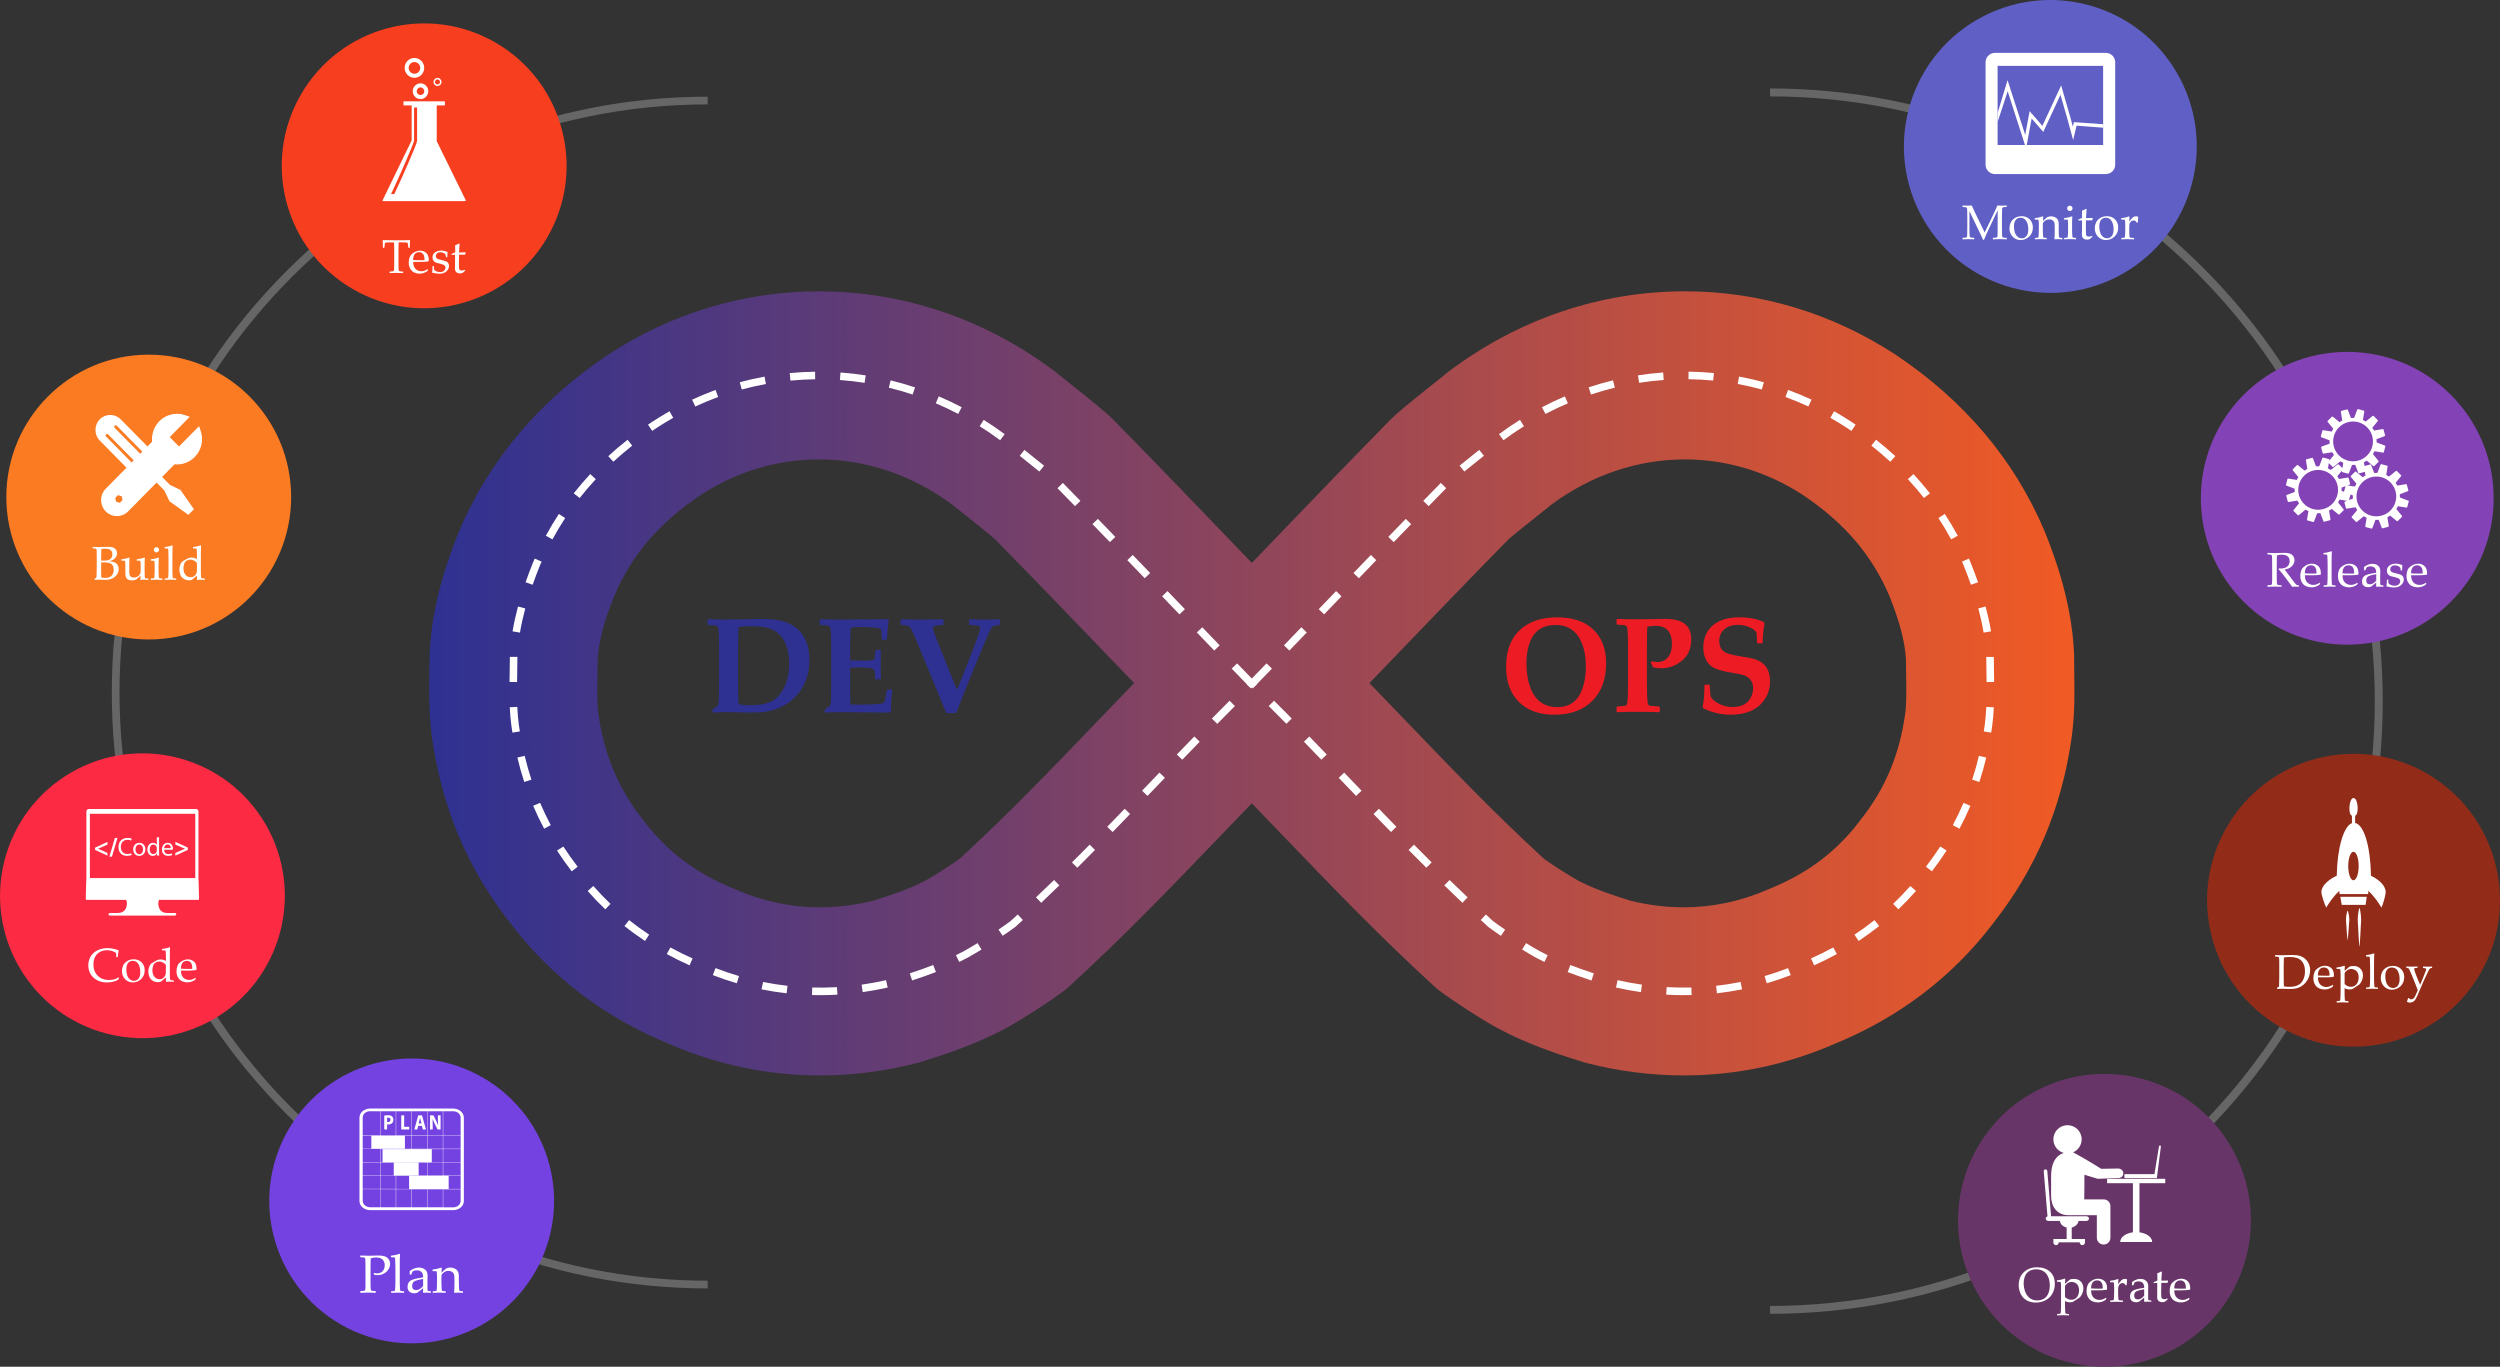 <?xml version="1.0" encoding="UTF-8"?><svg id="Layer_1" xmlns="http://www.w3.org/2000/svg" xmlns:xlink="http://www.w3.org/1999/xlink" viewBox="0 0 904.96 494.74"><rect x="0" y="0" width="904.96" height="494.74" fill="#333333" stroke="none"/><defs><style>.cls-1{fill:url(#linear-gradient);}.cls-2{fill:#fc2a42;}.cls-3{fill:#fb7b23;}.cls-4{fill:#683568;}.cls-5{fill:#f73f20;}.cls-6{fill:#fff;}.cls-7{fill:#ed1c24;}.cls-8{fill:#7442e0;}.cls-9{fill:#922c19;}.cls-10{fill:#666;}.cls-11{fill:#2e3192;}.cls-12{fill:#605fc6;}.cls-13{fill:#8342b5;}</style><linearGradient id="linear-gradient" x1="155.34" y1="247.37" x2="750.93" y2="247.37" gradientUnits="userSpaceOnUse"><stop offset="0" stop-color="#2e3192"/><stop offset="1" stop-color="#f15a24"/></linearGradient></defs><path class="cls-10" d="m256.16,466.38v-2.79c-117.4,0-212.9-95.51-212.9-212.9S138.77,37.79,256.16,37.79v-2.79c-57.61,0-111.78,22.44-152.52,63.17-40.74,40.74-63.17,94.9-63.17,152.52s22.44,111.78,63.17,152.52c40.74,40.74,94.9,63.17,152.52,63.17Z"/><path class="cls-3" d="m53.84,231.48c28.47,0,51.55-23.08,51.55-51.55,0-28.47-23.08-51.55-51.55-51.55-28.47,0-51.55,23.08-51.55,51.55,0,28.47,23.08,51.54,51.55,51.55Z"/><path class="cls-2" d="m77.33,368.9c24.66-14.24,33.1-45.76,18.87-70.42-14.24-24.66-45.76-33.1-70.41-18.87-24.66,14.24-33.1,45.76-18.87,70.42,14.24,24.65,45.76,33.1,70.41,18.87Z"/><path class="cls-8" d="m193.66,460.49c14.23-24.66,5.79-56.18-18.87-70.42-24.65-14.24-56.18-5.79-70.41,18.87-14.24,24.66-5.79,56.18,18.87,70.42,24.65,14.23,56.18,5.79,70.41-18.87Z"/><path class="cls-5" d="m127.77,104.67c24.66,14.24,56.18,5.79,70.42-18.87,14.23-24.66,5.79-56.18-18.87-70.41-24.66-14.24-56.18-5.79-70.42,18.87-14.23,24.66-5.79,56.18,18.87,70.41Z"/><path class="cls-6" d="m36.12,151.79c-2.09,2.12-2.09,5.56,0,7.69l10.95,11.11c1.75,1.77,4.4,2.06,6.44.88l6,6.09,1.82,3.88,6.86,4.93,2.01-2.04-4.86-6.96-3.82-1.85-6-6.09c1.17-2.07.88-4.76-.87-6.53l-10.96-11.11c-2.09-2.12-5.48-2.12-7.58,0Zm14.14,16.73c.21.21.21.56,0,.77-.21.21-.55.21-.76,0l-11.11-11.27c-.21-.21-.21-.55,0-.77.21-.21.55-.21.76,0l11.11,11.27Zm3.11-3.15c.21.21.21.55,0,.77-.21.21-.55.21-.76,0l-11.11-11.27c-.21-.21-.21-.56,0-.77.21-.21.55-.21.76,0l11.11,11.27Z"/><path class="cls-6" d="m42.32,186.58c-1.47,0-2.86-.58-3.9-1.64-2.14-2.17-2.14-5.7,0-7.87l16.88-17.12c-.3-2.69.63-5.4,2.52-7.33,1.67-1.69,3.88-2.62,6.24-2.62.98,0,1.95.16,2.87.48l1.34.47-6.87,6.96c-.16.16-.16.43,0,.59l3.11,3.15c.1.1.21.12.27.12s.17-.01.27-.11l6.89-6.99.46,1.38c1.1,3.25.29,6.78-2.1,9.22-1.67,1.69-3.88,2.62-6.24,2.62h0c-.33,0-.66-.02-.98-.05l-16.87,17.11c-1.04,1.05-2.42,1.64-3.9,1.64Zm1.14-4.34l1.17-1.18-.42-1.64-1.58-.43-1.17,1.18.43,1.63,1.58.44Z"/><path class="cls-6" d="m42.32,186.81c-1.53,0-2.97-.6-4.05-1.7-2.23-2.26-2.23-5.93,0-8.19l16.8-17.04c-.27-2.72.7-5.48,2.6-7.4,1.71-1.73,3.98-2.69,6.4-2.69,1,0,2,.17,2.95.5l1.67.58-7.12,7.22c-.08.08-.08.2,0,.27l3.11,3.15c.08.08.15.08.23,0l7.15-7.25.58,1.72c1.12,3.34.3,6.95-2.16,9.45-1.92,1.95-4.57,2.92-7.3,2.64l-16.79,17.04c-1.08,1.1-2.52,1.7-4.06,1.7Zm21.74-36.57c-2.3,0-4.46.91-6.08,2.56-1.83,1.86-2.75,4.53-2.46,7.14v.11s-.06.07-.06.07l-16.88,17.12c-2.06,2.08-2.06,5.47,0,7.55,1,1.01,2.32,1.57,3.74,1.57s2.74-.56,3.74-1.57l16.94-17.19h.11c2.64.31,5.2-.61,7.05-2.49,2.33-2.37,3.12-5.82,2.05-8.99l-.35-1.03-6.64,6.73c-.16.16-.34.18-.43.18s-.28-.02-.43-.18l-3.11-3.15c-.24-.25-.24-.65,0-.9l6.62-6.71-1-.35c-.9-.31-1.84-.47-2.8-.47Zm-20.54,32.26l-1.83-.5-.49-1.88,1.36-1.36,1.83.51.49,1.88-1.36,1.36Zm-1.46-.87l1.33.37.99-1-.36-1.39-1.33-.37-.99,1,.36,1.38Z"/><path class="cls-6" d="m33.6,198.5l-.07-.06v-.42l.07-.06c.96.05,1.7.07,2.22.07.2,0,.97-.02,2.33-.07.44-.01.75-.02.95-.02.76,0,1.36.08,1.8.23.44.15.8.42,1.07.8.27.38.4.82.4,1.31,0,.62-.22,1.2-.67,1.73-.45.53-1.18.91-2.19,1.14.61.06,1.1.14,1.5.24.39.11.73.27,1.02.49.29.22.51.51.68.86.17.35.25.76.25,1.23,0,.36-.06.73-.17,1.11-.11.38-.32.75-.62,1.12-.3.37-.66.69-1.09.95-.43.26-.86.45-1.31.57-.45.12-1,.18-1.66.18-.13,0-.54-.01-1.21-.04-.75-.02-1.15-.03-1.21-.03-.38,0-.85.02-1.4.07l-.07-.07v-.28l.07-.09c.32-.14.51-.25.56-.3.05-.06.09-.55.12-1.49.03-.94.05-1.65.05-2.14v-4.99c0-.42-.01-.75-.03-1.01-.01-.26-.03-.45-.05-.56-.02-.11-.05-.19-.1-.24-.04-.05-.11-.08-.19-.11-.08-.03-.22-.06-.42-.08l-.64-.05Zm3.02,4.41c.28.02.6.03.95.03,1.16,0,1.97-.21,2.42-.62.45-.42.68-.98.68-1.71,0-.42-.09-.78-.26-1.07-.18-.29-.45-.52-.82-.68-.37-.16-.88-.24-1.52-.24-.52,0-.98.04-1.38.13-.05.5-.07,1.38-.07,2.64v1.51Zm.02,6.13c.43.1.87.15,1.33.15.8,0,1.43-.13,1.88-.39.45-.26.79-.61,1-1.07.22-.46.32-.95.32-1.49,0-.81-.23-1.45-.68-1.94-.46-.48-1.45-.73-2.96-.73-.25,0-.55.01-.91.04v2.86l.02,2.56Z"/><path class="cls-6" d="m46.72,201.83l.16.11c-.06.73-.09,1.67-.09,2.8v1.96c0,.72.05,1.21.16,1.5.11.28.3.49.57.64.27.15.59.22.96.22.41,0,.78-.08,1.12-.24.34-.16.62-.38.84-.68.23-.29.36-.49.39-.59.03-.1.06-.38.07-.85l.03-.94v-.91c0-.22-.01-.53-.03-.92-.02-.39-.04-.62-.05-.72-.01-.09-.06-.16-.13-.2-.07-.04-.22-.06-.44-.06h-.71s-.08-.07-.08-.07v-.36l.07-.07c1.07-.13,1.97-.34,2.71-.63l.16.11c-.06.73-.09,1.67-.09,2.8v1.48c0,.08.01.77.04,2.06.01.47.04.77.09.87.05.1.11.18.2.22.08.04.33.06.75.06h.24l.07.07v.34l-.07.08c-.79-.05-1.32-.07-1.59-.07-.34,0-.74.02-1.19.06l-.07-.07c.03-.57.06-1.06.07-1.45-.35.27-.76.64-1.21,1.1-.17.18-.42.32-.75.44-.32.12-.69.18-1.11.18-.63,0-1.12-.1-1.47-.3-.35-.2-.6-.47-.74-.83-.15-.35-.22-.95-.22-1.81v-.66s0-1.64,0-1.64c0-.22-.01-.53-.03-.92-.02-.39-.04-.62-.06-.72-.01-.09-.06-.16-.13-.2-.07-.04-.22-.06-.44-.06h-.71s-.08-.07-.08-.07v-.36l.07-.07c1.07-.13,1.97-.34,2.71-.63Z"/><path class="cls-6" d="m57.33,201.83l.16.11c-.06.73-.09,1.67-.09,2.8v1.9c0,.12.01.52.03,1.19.02.67.05,1.06.07,1.17.02.11.06.19.11.24.05.05.11.08.18.1.07.02.38.04.91.07l.08.07v.35l-.07.08c-.7-.05-1.38-.07-2.03-.07s-1.32.02-2.02.07l-.08-.08v-.35l.08-.07c.54-.03.85-.06.92-.08.07-.02.13-.05.19-.1.05-.05.09-.14.11-.24.02-.11.04-.47.07-1.08.03-.61.04-1.08.04-1.39v-1.65c0-.22-.01-.53-.03-.92-.02-.39-.04-.62-.05-.72-.01-.09-.06-.16-.13-.2-.07-.04-.22-.06-.44-.06h-.71s-.08-.07-.08-.07v-.36l.07-.07c1.07-.13,1.97-.34,2.71-.63Zm-.71-3.76c.26,0,.49.09.67.28.18.19.28.41.28.67s-.09.48-.28.66c-.19.19-.41.28-.67.28s-.48-.09-.67-.27c-.19-.18-.28-.41-.28-.67s.09-.49.28-.67c.19-.18.41-.28.67-.28Z"/><path class="cls-6" d="m62.34,197.39l.16.1c-.06.64-.09,1.93-.09,3.87v5.27c0,.12.01.52.03,1.19.02.67.05,1.06.07,1.17.03.11.06.19.11.24.05.05.11.08.18.1.07.02.38.04.91.07l.08.07v.35l-.07.08c-.7-.05-1.37-.07-2.02-.07s-1.32.02-2.02.07l-.08-.08v-.35l.08-.07c.54-.03.85-.06.92-.08.07-.02.13-.05.18-.1.05-.05.09-.14.11-.24.02-.11.04-.47.07-1.08.03-.61.04-1.08.04-1.39v-4.35l-.03-1.78c-.02-.62-.03-1.05-.05-1.29-.02-.24-.05-.38-.08-.43-.03-.05-.09-.08-.18-.1-.08-.02-.42-.03-1.02-.03l-.07-.08v-.35l.07-.07c1.07-.12,1.97-.33,2.7-.62Z"/><path class="cls-6" d="m69.86,198.44v-.35l.07-.07c1.07-.12,1.97-.33,2.71-.62l.16.1c-.06.64-.09,1.93-.09,3.87v5.51c0,.57,0,1.06.03,1.48.02.42.05.67.1.75.05.08.13.14.25.19.11.05.44.1.98.14l.08.07v.32l-.08.08c-.6-.04-1.07-.06-1.41-.06-.3,0-.73.02-1.29.06l-.09-.09c.02-.55.02-.93.02-1.15,0-.03,0-.13,0-.32-.31.23-.62.47-.92.75-.45.4-.75.66-.89.76-.26.13-.63.19-1.1.19-.77,0-1.43-.19-1.97-.57-.54-.38-.93-.87-1.16-1.46-.23-.59-.34-1.2-.34-1.82s.12-1.24.36-1.83c.24-.58.58-1.01,1.02-1.28.44-.27.92-.55,1.44-.84.52-.29,1.03-.43,1.54-.43.71,0,1.39.18,2.03.53l-.03-1.87c-.01-.65-.03-1.1-.05-1.36-.02-.25-.05-.41-.08-.45-.03-.05-.09-.08-.17-.11-.08-.02-.42-.03-1.02-.03l-.08-.08Zm1.44,5.34c-.35-.39-.73-.69-1.16-.9-.42-.21-.85-.31-1.27-.31-.47,0-.91.13-1.31.38-.41.25-.7.63-.88,1.13-.18.5-.27,1.04-.27,1.63,0,.98.25,1.77.74,2.36.5.59,1.12.89,1.87.89.41,0,.77-.09,1.09-.28.32-.19.58-.44.78-.76.21-.32.32-.64.36-.96.03-.32.05-.9.05-1.76v-1.44Z"/><path class="cls-6" d="m71.91,319.07c0-.12-.07-.5-.07-.63v-24.64c0-.53-.38-.96-.85-.96h-38.86c-.47,0-.86.43-.86.96v24.64c0,.13-.07.51-.07.63l-.15,6.33c0,.18.13.34.3.34h14.31c.48.95.32,2.23-.14,3.17-.54,1.08-1.63,1.57-2.81,1.57h-2.8c-.34,0-.61.17-.61.38v.19c0,.21.27.38.61.38h23.28c.34,0,.6-.17.6-.38v-.19c0-.21-.27-.38-.6-.38h-2.75c-1.16,0-2.21-.5-2.72-1.57-.45-.94-.6-2.22-.14-3.17h14.17c.17,0,.3-.16.3-.34l-.15-6.33Zm-1.23-1.23h-38.15v-23.25h38.15v23.25Z"/><path class="cls-6" d="m34.41,306.83l4.49-2.08v.99l-3.39,1.49v.02l3.39,1.49v.99l-4.49-2.08v-.8Z"/><path class="cls-6" d="m39.59,310.09l2-6.78h.94l-2,6.78h-.94Z"/><path class="cls-6" d="m47.65,309.51c-.3.15-.9.3-1.66.3-1.78,0-3.11-1.12-3.11-3.18s1.34-3.31,3.29-3.31c.79,0,1.28.17,1.5.28l-.2.66c-.31-.15-.75-.26-1.27-.26-1.48,0-2.46.95-2.46,2.6,0,1.54.89,2.53,2.42,2.53.5,0,1-.1,1.33-.26l.17.65Z"/><path class="cls-6" d="m52.63,307.42c0,1.67-1.16,2.4-2.25,2.4-1.22,0-2.17-.9-2.17-2.33,0-1.51.99-2.4,2.24-2.4s2.18.94,2.18,2.33Zm-3.59.05c0,.99.57,1.74,1.37,1.74s1.37-.74,1.37-1.76c0-.77-.38-1.74-1.35-1.74s-1.39.9-1.39,1.76Z"/><path class="cls-6" d="m57.58,303.08v5.47c0,.4,0,.86.04,1.17h-.74l-.04-.78h-.02c-.25.5-.8.89-1.54.89-1.09,0-1.93-.92-1.93-2.3-.01-1.51.93-2.43,2.03-2.43.69,0,1.16.33,1.36.69h.02v-2.7h.82Zm-.82,3.95c0-.11-.01-.25-.04-.35-.12-.52-.57-.95-1.18-.95-.85,0-1.36.75-1.36,1.75,0,.92.45,1.67,1.34,1.67.55,0,1.05-.37,1.2-.98.03-.11.04-.23.04-.35v-.79Z"/><path class="cls-6" d="m59.4,307.6c.02,1.11.73,1.57,1.55,1.57.59,0,.94-.1,1.25-.23l.14.59c-.29.13-.79.28-1.5.28-1.39,0-2.22-.91-2.22-2.28s.8-2.44,2.12-2.44c1.47,0,1.87,1.3,1.87,2.13,0,.17-.02.3-.03.38h-3.18Zm2.41-.59c0-.52-.22-1.34-1.14-1.34-.83,0-1.2.77-1.26,1.34h2.4Z"/><path class="cls-6" d="m67.97,307.66l-4.49,2.06v-.99l3.47-1.49v-.02l-3.47-1.49v-.99l4.49,2.06v.86Z"/><path class="cls-6" d="m43.09,353.9l-.32.78c-1.24.63-2.57.95-3.98.95-2.02,0-3.66-.57-4.93-1.72-1.26-1.15-1.89-2.65-1.89-4.5,0-1.28.31-2.39.95-3.35.63-.95,1.46-1.67,2.5-2.14,1.03-.47,2.2-.71,3.48-.71.75,0,1.48.08,2.21.24.73.16,1.33.35,1.82.56l.06.08c-.13.31-.25,1.09-.36,2.33l-.06.07h-.39l-.07-.07-.08-1.43c-.41-.33-.9-.58-1.48-.76-.58-.18-1.18-.27-1.81-.27-.95,0-1.8.2-2.55.61-.75.4-1.33.99-1.75,1.76-.41.77-.62,1.71-.62,2.83s.24,2.1.73,2.95c.49.85,1.15,1.5,2,1.95.84.45,1.83.68,2.95.68.5,0,.98-.05,1.44-.14.46-.09.84-.21,1.15-.35.3-.14.6-.31.88-.51l.14.18Z"/><path class="cls-6" d="m44.14,351.47c0-.67.14-1.31.41-1.93.28-.62.75-1.15,1.43-1.61.68-.45,1.49-.68,2.42-.68,1.18,0,2.13.37,2.87,1.11.74.74,1.11,1.7,1.11,2.86,0,1.28-.42,2.34-1.27,3.17-.85.83-1.87,1.24-3.07,1.24-.78,0-1.48-.21-2.1-.64-.62-.42-1.07-.94-1.36-1.55-.29-.61-.44-1.27-.44-1.99Zm1.59-.58c0,.79.1,1.48.3,2.1.2.62.52,1.12.96,1.49.44.37.94.56,1.5.56.66,0,1.21-.26,1.64-.78.43-.53.65-1.31.65-2.36,0-1.2-.23-2.17-.7-2.94-.47-.76-1.14-1.14-2.02-1.14-.73,0-1.3.26-1.71.79-.41.53-.61,1.29-.61,2.28Z"/><path class="cls-6" d="m58.62,343.93v-.35l.07-.08c1.07-.12,1.97-.33,2.71-.62l.16.1c-.06.65-.09,1.94-.09,3.88v5.5c0,.57,0,1.06.03,1.48.02.42.06.67.11.75.05.08.13.14.25.19.11.05.44.1.98.14l.08.07v.32l-.08.08c-.6-.04-1.08-.06-1.41-.06-.3,0-.73.02-1.29.06l-.09-.09c.02-.55.02-.93.02-1.15,0-.03,0-.13,0-.32-.31.22-.62.47-.92.75-.45.41-.75.66-.89.76-.26.13-.62.19-1.1.19-.77,0-1.43-.19-1.97-.57-.54-.38-.93-.87-1.16-1.46-.23-.59-.34-1.2-.34-1.82s.12-1.24.36-1.83c.24-.58.58-1.01,1.02-1.28.44-.27.92-.55,1.44-.84.52-.29,1.03-.43,1.54-.43.71,0,1.39.18,2.03.53l-.03-1.87c-.01-.65-.03-1.1-.05-1.36-.02-.25-.05-.41-.08-.45-.03-.05-.09-.08-.17-.1-.08-.02-.42-.03-1.02-.03l-.08-.08Zm1.44,5.34c-.35-.39-.73-.69-1.16-.9-.42-.21-.85-.31-1.27-.31-.47,0-.91.13-1.32.38-.4.25-.7.63-.88,1.13-.18.5-.27,1.05-.27,1.64,0,.98.25,1.77.74,2.36.5.59,1.12.89,1.87.89.41,0,.77-.09,1.09-.28.32-.19.58-.44.78-.76.2-.32.32-.64.36-.96.03-.32.05-.91.05-1.76v-1.44Z"/><path class="cls-6" d="m70.9,354.09l-.27.61c-.58.37-1.1.62-1.56.73-.46.11-.86.17-1.22.17-.67,0-1.31-.13-1.91-.4-.6-.26-1.09-.71-1.47-1.33-.38-.63-.57-1.38-.57-2.27,0-.59.07-1.12.22-1.59.15-.47.3-.83.46-1.05.16-.23.43-.48.81-.76.38-.28.78-.5,1.21-.67.43-.17.88-.25,1.38-.25.67,0,1.26.16,1.78.47.51.32.87.72,1.08,1.22.21.49.31,1.02.31,1.57,0,.17,0,.34-.03.5l-.09.09c-.38.08-.89.14-1.54.17-.64.03-1.07.04-1.28.04h-2.7c.01,1.16.3,2.02.87,2.56.57.55,1.27.82,2.1.82.39,0,.77-.07,1.13-.2.36-.13.74-.32,1.15-.56l.13.14Zm-5.39-3.44c.1.02.49.04,1.16.06.67.02,1.18.03,1.5.03.78,0,1.25-.01,1.42-.04,0-.13,0-.24,0-.31,0-.87-.18-1.51-.53-1.94-.35-.42-.83-.63-1.44-.63-.67,0-1.19.24-1.56.71-.37.48-.56,1.18-.56,2.12Z"/><path class="cls-6" d="m167.91,434.76v-30.19c0-1.81-1.73-3.29-3.85-3.29h-30.09c-2.12,0-3.85,1.47-3.85,3.29v30.19c0,1.81,1.73,3.29,3.85,3.29h30.09c2.12,0,3.85-1.47,3.85-3.29Zm-3.85,2.28h-3.62v-6.55h6.3v4.27c0,1.26-1.2,2.28-2.68,2.28Zm-9.3-16.24h5.55v4.74h-5.55v-4.74Zm-.13,4.74h-5.55v-4.74h5.55v4.74Zm.13-4.85v-4.73h5.55v4.73h-5.55Zm-.13,0h-5.55v-4.73h5.55v4.73Zm-5.55-4.85v-4.73h5.55v4.73h-5.55Zm-.13,0h-5.55v-4.73h5.55v4.73Zm0,.11v4.73h-5.55v-4.73h5.55Zm-5.68,4.73h-5.55v-4.73h5.55v4.73Zm0,.11v4.74h-5.55v-4.74h5.55Zm.13,0h5.55v4.74h-5.55v-4.74Zm5.55,4.85v4.73h-5.55v-4.73h5.55Zm.13,0h5.55v4.73h-5.55v-4.73Zm5.68,0h5.55v4.73h-5.55v-4.73Zm5.68,0h6.3v4.73h-6.3v-4.73Zm0-.11v-4.74h6.3v4.74h-6.3Zm0-4.85v-4.73h6.3v4.73h-6.3Zm0-4.85v-4.73h6.3v4.73h-6.3Zm-.13,0h-5.55v-4.73h5.55v4.73Zm-5.55-4.85v-8.71h5.55v8.71h-5.55Zm-.13,0h-5.55v-8.71h5.55v8.71Zm-5.68,0h-5.55v-8.71h5.55v8.71Zm-5.68,0h-5.55v-8.71h5.55v8.71Zm0,.11v4.73h-5.55v-4.73h5.55Zm-5.68,4.73h-6.3v-4.73h6.3v4.73Zm0,.11v4.73h-6.3v-4.73h6.3Zm0,4.84v4.74h-6.3v-4.74h6.3Zm0,4.85v4.73h-6.3v-4.73h6.3Zm.13,0h5.55v4.73h-5.55v-4.73Zm5.55,4.85v6.55h-5.55v-6.55h5.55Zm.13,0h5.55v6.55h-5.55v-6.55Zm5.68,0h5.55v6.55h-5.55v-6.55Zm5.68,0h5.55v6.55h-5.55v-6.55Zm11.98-25.93v6.43h-6.3v-8.71h3.62c1.48,0,2.68,1.03,2.68,2.29Zm-32.77-2.29h3.62v8.71h-6.3v-6.43c0-1.26,1.2-2.29,2.67-2.29Zm-2.67,32.48v-4.27h6.3v6.55h-3.62c-1.47,0-2.67-1.02-2.67-2.28Z"/><rect class="cls-6" x="134.42" y="411.09" width="12.15" height="4.75"/><rect class="cls-6" x="138.47" y="415.96" width="17.83" height="4.8"/><rect class="cls-6" x="142.53" y="420.73" width="9.02" height="4.8"/><rect class="cls-6" x="148.09" y="425.58" width="14.32" height="4.86"/><path class="cls-6" d="m139.09,403.81c.32-.07.77-.11,1.41-.11s1.1.14,1.41.41c.29.25.49.68.49,1.18s-.15.93-.42,1.22c-.35.37-.88.54-1.5.54-.14,0-.26,0-.36-.03v1.83h-1.03v-5.04Zm1.03,2.32c.09.03.2.03.35.03.55,0,.89-.31.89-.83,0-.47-.29-.75-.81-.75-.21,0-.36.02-.43.05v1.51Z"/><path class="cls-6" d="m145.25,403.74h1.05v4.14h1.83v.97h-2.88v-5.12Z"/><path class="cls-6" d="m151.4,407.54l-.33,1.31h-1.08l1.41-5.12h1.36l1.43,5.12h-1.12l-.36-1.31h-1.32Zm1.17-.86l-.29-1.09c-.08-.3-.16-.68-.23-.98h-.01c-.06.3-.14.69-.21.98l-.27,1.09h1.02Z"/><path class="cls-6" d="m155.67,408.85v-5.12h1.21l.96,1.88c.27.54.54,1.18.75,1.75h.02c-.07-.68-.09-1.37-.09-2.13v-1.5h.96v5.12h-1.09l-.98-1.97c-.27-.55-.57-1.21-.8-1.81h-.02c.03.68.04,1.41.04,2.24v1.54h-.96Z"/><path class="cls-6" d="m130.5,454.48c1.6.05,2.61.08,3.05.08.59,0,1.26-.02,2-.05.79-.03,1.27-.04,1.45-.04.89,0,1.62.09,2.2.28.58.18,1.06.52,1.44,1.01.38.49.57,1.08.57,1.77,0,.57-.13,1.12-.4,1.65-.27.53-.64.98-1.11,1.36-.47.37-.96.64-1.44.8-.49.16-.99.24-1.52.24-.39,0-.83-.04-1.31-.13l-.16-.58.09-.09c.48.11.86.16,1.16.16.83,0,1.5-.27,2-.82.5-.55.75-1.25.75-2.11s-.26-1.55-.78-2.06c-.52-.51-1.31-.77-2.37-.77-.58,0-1.21.11-1.9.32-.06.49-.09,1.67-.09,3.53v6.25c.02.72.03,1.18.07,1.39.03.21.08.35.14.42.06.07.18.13.35.17.17.05.59.08,1.26.11l.08.06v.47l-.08.08c-1.61-.05-2.52-.08-2.73-.08-.22,0-1.12.03-2.72.08l-.08-.08v-.47l.08-.06c.59-.03.98-.06,1.18-.1.2-.04.33-.08.39-.15.07-.06.12-.19.16-.39.04-.2.07-.63.07-1.31v-2s0-4.4,0-4.4l-.02-1.85c0-.72-.02-1.19-.05-1.39-.03-.21-.07-.35-.13-.42-.06-.07-.18-.13-.35-.17-.17-.04-.59-.08-1.26-.1l-.08-.06v-.48l.08-.07Z"/><path class="cls-6" d="m144.63,453.83l.18.12c-.07.73-.1,2.19-.1,4.38v5.96c0,.14.01.59.04,1.34.03.76.05,1.2.08,1.33.03.13.07.22.13.28.06.06.13.09.21.11.08.02.42.04,1.03.08l.09.08v.4l-.08.08c-.79-.05-1.56-.08-2.29-.08s-1.49.03-2.28.08l-.08-.08v-.4l.08-.08c.62-.04.96-.07,1.04-.09.08-.02.15-.06.21-.12.06-.06.1-.15.12-.28.02-.12.05-.53.08-1.22.03-.69.04-1.22.04-1.57v-4.92l-.04-2.02c-.02-.7-.04-1.19-.06-1.46-.02-.27-.05-.43-.09-.49-.04-.05-.11-.09-.2-.11-.09-.02-.48-.04-1.15-.04l-.09-.08v-.4l.08-.09c1.21-.14,2.23-.37,3.06-.7Z"/><path class="cls-6" d="m148.76,461.46l-.37-.09-.08-.1v-1.18c1.13-.83,2.22-1.25,3.29-1.25.73,0,1.33.14,1.81.41.48.27.83.61,1.05,1.02.21.41.32.88.32,1.43l-.05,1.91v2.83c0,.39.03.62.08.7.05.08.12.14.19.17.07.03.2.05.39.07l.54.05.07.09v.38l-.07.08c-.46-.04-.89-.06-1.29-.06s-.84.02-1.37.06l-.14-.13.04-1.53-2.07,1.61c-.35.15-.73.22-1.14.22-.51,0-.94-.09-1.31-.28-.36-.18-.64-.44-.84-.77-.19-.33-.29-.73-.29-1.2,0-.93.29-1.66.88-2.18.58-.52,2.17-.97,4.77-1.33,0-.94-.21-1.6-.63-1.98-.42-.38-.98-.57-1.68-.57-.37,0-.7.05-1,.16-.3.11-.47.2-.52.26-.04.07-.21.45-.51,1.16l-.07.05Zm4.41,1.5c-1.77.3-2.88.62-3.32.96-.44.34-.66.87-.66,1.59,0,.99.49,1.48,1.47,1.48.84,0,1.67-.49,2.5-1.46v-2.57Z"/><path class="cls-6" d="m159.72,458.85l.18.13c-.04.42-.06.98-.08,1.67.51-.42.99-.84,1.44-1.27.13-.12.26-.21.37-.27.12-.06.31-.12.59-.18.27-.07.55-.1.84-.1.48,0,.95.1,1.4.3.45.2.79.43,1.03.7.23.27.39.59.48.95.09.37.13.82.13,1.36v1.67c0,.11.01.9.05,2.36.01.6.08.96.2,1.07.12.12.51.17,1.18.17l.07.08v.41l-.07.08c-.81-.05-1.35-.08-1.64-.08-.16,0-.63.03-1.39.08l-.11-.1c.08-.82.12-1.9.12-3.22v-1.25c0-.75-.02-1.28-.05-1.61-.04-.33-.14-.63-.32-.9-.18-.27-.41-.48-.71-.63-.3-.15-.65-.22-1.06-.22-.33,0-.61.03-.85.1-.23.07-.5.2-.79.41-.29.21-.51.4-.65.58-.14.18-.22.35-.25.5-.03.16-.04.49-.04.99v1.65c0,.14.01.59.04,1.34.02.76.05,1.2.08,1.33.03.13.07.22.13.28.06.06.13.09.21.11.08.02.42.04,1.03.08l.08.08v.4l-.07.08c-.79-.05-1.56-.08-2.29-.08s-1.49.03-2.28.08l-.09-.08v-.4l.09-.08c.61-.04.96-.07,1.04-.09.08-.02.15-.06.21-.12.06-.06.1-.15.12-.28.02-.12.05-.53.07-1.22.03-.69.04-1.22.04-1.57v-1.87c0-.25-.01-.6-.04-1.04-.03-.44-.05-.71-.06-.81-.01-.1-.06-.17-.15-.22-.08-.05-.25-.07-.49-.07h-.8s-.09-.08-.09-.08v-.41l.08-.08c1.21-.14,2.23-.38,3.06-.71Z"/><path class="cls-6" d="m168.52,72.33l-10.43-21.23v-12.94h2.82c.08,0,.14-.05.14-.12v-1.24c0-.06-.06-.11-.14-.11h-14.72c-.08,0-.14.05-.14.11v1.24c0,.06.06.12.14.12h2.82v12.68l-10.43,21.48c-.28.54-.03.48.94.48h27.76c1.03,0,1.57.08,1.24-.48Zm-25.79-2.07l-1.18-.02.24-.5c3.32-6.99,7.91-17.7,8.1-18.79,0-1.17,0-12.02,0-12.02h1.09s0,11,0,12.04-5.56,13.63-8.25,19.28Z"/><path class="cls-6" d="m152.22,35.87c-1.55,0-2.81-1.28-2.81-2.85s1.26-2.85,2.81-2.85,2.81,1.28,2.81,2.85-1.26,2.85-2.81,2.85Zm0-4.23c-.75,0-1.36.62-1.36,1.38s.61,1.38,1.36,1.38,1.36-.62,1.36-1.38-.61-1.38-1.36-1.38Z"/><path class="cls-6" d="m150.02,28.16c-1.95,0-3.54-1.61-3.54-3.59s1.59-3.59,3.54-3.59,3.54,1.61,3.54,3.59-1.59,3.59-3.54,3.59Zm0-5.7c-1.15,0-2.09.95-2.09,2.11s.94,2.12,2.09,2.12,2.09-.95,2.09-2.12-.94-2.11-2.09-2.11Z"/><path class="cls-6" d="m158.37,31.13c-.8,0-1.45-.66-1.45-1.47s.65-1.47,1.45-1.47,1.45.66,1.45,1.47-.65,1.47-1.45,1.47Zm0-2.39c-.5,0-.91.41-.91.92s.4.92.91.92.91-.41.91-.92-.41-.92-.91-.92Z"/><path class="cls-6" d="m148.35,86.91l.08.07c-.05.5-.08,1.39-.08,2.64l-.07.07h-.4l-.07-.08-.09-.77c-.04-.42-.08-.67-.11-.76-.02-.09-.07-.16-.12-.2-.06-.04-.24-.08-.54-.11-.31-.03-.65-.04-1.04-.04h-1.59c-.05,1.27-.07,2-.07,2.19v4.9l.02,1.64c0,.63.02,1.04.05,1.23.03.19.06.31.12.37.05.06.16.11.31.15.15.04.53.07,1.13.1l.06.05v.42l-.06.07c-1.43-.05-2.23-.07-2.4-.07-.18,0-.98.02-2.39.07l-.07-.07v-.42l.07-.05c.53-.02.87-.05,1.05-.08.17-.03.29-.08.34-.13.06-.05.11-.17.15-.34.04-.18.06-.56.06-1.16l.02-1.77v-4.9c0-.09-.02-.82-.07-2.19h-1.25c-.52,0-.96.01-1.34.03-.38.02-.59.08-.65.17-.06.09-.11.39-.16.9l-.08.77-.08.08h-.39l-.07-.07c-.01-1.35-.04-2.23-.08-2.64l.08-.07c.97.04,2.6.07,4.87.07s3.94-.02,4.87-.07Z"/><path class="cls-6" d="m154.96,97.55l-.27.61c-.58.37-1.1.62-1.56.73-.46.11-.86.17-1.22.17-.67,0-1.31-.13-1.91-.39-.6-.27-1.09-.71-1.47-1.34-.38-.63-.57-1.38-.57-2.27,0-.59.07-1.12.22-1.59.15-.48.3-.83.46-1.05.16-.23.43-.48.81-.76.38-.28.78-.5,1.21-.67.42-.17.88-.25,1.38-.25.67,0,1.27.16,1.78.48.51.32.87.72,1.08,1.22.21.49.31,1.02.31,1.57,0,.17,0,.34-.03.5l-.09.09c-.38.08-.89.14-1.54.17-.65.03-1.07.04-1.28.04h-2.7c.01,1.16.3,2.01.87,2.56.57.55,1.27.82,2.1.82.39,0,.77-.07,1.13-.2.36-.13.74-.32,1.15-.56l.13.14Zm-5.39-3.44c.1.02.49.04,1.16.06.67.02,1.18.03,1.5.03.78,0,1.25-.01,1.42-.04,0-.14,0-.24,0-.31,0-.87-.18-1.51-.53-1.94-.35-.42-.83-.63-1.45-.63-.67,0-1.19.24-1.56.71-.37.48-.56,1.18-.56,2.12Z"/><path class="cls-6" d="m156.63,96.31h.36l.07.08c.01.47.04.87.08,1.21.17.26.47.48.9.64.43.17.85.25,1.26.25.59,0,1.07-.16,1.42-.48.35-.32.53-.7.53-1.14,0-.24-.06-.45-.19-.62-.13-.18-.32-.32-.58-.44-.26-.12-.73-.25-1.4-.41-.58-.14-.98-.24-1.21-.32-.23-.07-.45-.2-.66-.38-.21-.18-.37-.4-.49-.66-.11-.26-.17-.55-.17-.86,0-.75.3-1.35.9-1.8.6-.45,1.34-.68,2.23-.68.37,0,.78.05,1.23.16.44.1.78.2,1.01.3l.08.12c-.04.23-.07.81-.08,1.77l-.08.08h-.34l-.07-.08c-.02-.34-.05-.58-.09-.72-.04-.14-.14-.29-.3-.45-.16-.16-.39-.3-.69-.4-.3-.11-.61-.16-.94-.16s-.63.05-.86.15c-.23.1-.42.25-.56.46-.14.2-.21.45-.21.74,0,.21.04.4.13.57.09.17.22.31.4.41.18.1.37.18.56.22l.92.24c.78.19,1.35.35,1.68.49.34.14.6.35.78.63.18.28.28.63.28,1.03,0,.77-.32,1.44-.96,1.99-.64.55-1.46.83-2.46.83-.35,0-.79-.04-1.32-.12-.52-.08-.97-.17-1.34-.26l-.04-.11.08-.56c.03-.17.04-.35.05-.52,0-.18.01-.55.02-1.11l.08-.08Z"/><path class="cls-6" d="m163.46,92.19v-.22l.06-.08c.53-.19.95-.38,1.28-.55,0-1.46-.02-2.31-.05-2.55.58-.2,1.05-.42,1.42-.65l.2.17c-.06.35-.12,1.38-.2,3.07.28,0,.58,0,.91,0,.66,0,1.14-.02,1.42-.05l.06.06-.16.71-.07.08c-.29,0-.6,0-.95,0-.31,0-.72,0-1.21,0l-.05,3.42c0,.79.02,1.3.05,1.55.04.24.14.43.3.57.16.14.41.21.73.21.38,0,.72-.1,1.04-.3l.2.3c-.13.1-.46.38-.97.84-.29.14-.59.2-.89.2-1.26,0-1.89-.61-1.89-1.83,0-.45.01-.83.03-1.14,0-.1,0-.19,0-.29v-3.49h-.34c-.25,0-.54.01-.87.03l-.07-.07Z"/><path class="cls-10" d="m640.72,475.58c59.24,0,114.94-23.07,156.83-64.96,41.89-41.89,64.96-97.58,64.96-156.82s-23.07-114.93-64.96-156.82c-41.89-41.89-97.58-64.96-156.83-64.96v2.87c120.71,0,218.92,98.21,218.92,218.92s-98.21,218.92-218.92,218.92v2.87Z"/><path class="cls-12" d="m768.7,98.91c-25.35,14.64-57.77,5.95-72.41-19.4-14.64-25.35-5.95-57.77,19.4-72.4,25.35-14.64,57.77-5.95,72.4,19.4,14.63,25.35,5.95,57.76-19.4,72.4Z"/><path class="cls-9" d="m825.45,371.79c-25.35-14.64-34.04-47.05-19.4-72.41,14.64-25.35,47.05-34.04,72.4-19.4,25.35,14.64,34.04,47.05,19.4,72.41-14.64,25.35-47.05,34.03-72.4,19.4Z"/><path class="cls-13" d="m849.67,233.37c-29.27,0-53.01-23.73-53-53,0-29.28,23.73-53,53-53,29.27,0,53,23.73,53,53,0,29.27-23.73,53-53,53Z"/><path class="cls-4" d="m715.88,468.24c-14.64-25.35-5.95-57.77,19.4-72.4,25.35-14.64,57.77-5.95,72.4,19.4,14.64,25.35,5.95,57.77-19.4,72.4-25.35,14.64-57.77,5.95-72.4-19.4Z"/><path class="cls-6" d="m750.72,44.22l-.38,1.6-.88-3.24-.38-1.33-2.97-10.34-5.15,11.1-1.65,3.56-3.77-4.38c-.33-.08-.66-.18-.98-.28l-1.47,7.91-3.17-9.83-3.22-10-1.83,6.08-1.76,5.82v3.25l2.67-8.14.97-2.95,1.61,5,4.65,14.45h.63l1.78-9.61,4.21,4.87,2.65-5.72,3.58-7.71,2.06,7.17.4,1.4,2.13,7.8,1.23-5.21,9.64.74v-1.25l-10.58-.77Z"/><path class="cls-6" d="m734.68,40.21l-.13.71c.32.1.65.19.98.28l-.85-.98Z"/><path class="cls-6" d="m764.83,20.3c-.62-.71-1.53-1.16-2.55-1.16h-40.15c-1.01,0-1.91.44-2.53,1.15-.53.6-.85,1.38-.85,2.24v37.1c0,.67.19,1.28.52,1.8.6.95,1.66,1.58,2.86,1.58h40.15c1.87,0,3.39-1.52,3.39-3.39V22.53c0-.85-.32-1.63-.84-2.23Zm-3.53,13.1v19.1h-38.2v-28.61s0-.06,0-.08h0c.19.02.39.03.59.03h37.61v9.57Z"/><path class="cls-6" d="m726.33,74.37l.08.07v.42l-.07.06c-.63.02-1.03.05-1.18.1-.15.05-.26.12-.32.23-.06.11-.1.32-.11.63,0,.31-.02,1.19-.05,2.64v3.98c0,.58,0,1.23.03,1.95.01.73.05,1.15.11,1.27.05.12.16.2.3.26.14.05.55.09,1.23.11l.07.06v.42l-.08.07c-.94-.05-1.76-.08-2.45-.08-.47,0-1.28.03-2.41.08l-.08-.07v-.41l.07-.07c.63-.02,1.02-.05,1.18-.09.15-.05.26-.12.32-.23.06-.11.1-.32.11-.64.01-.32.03-1.19.04-2.63v-6.34l-2.98,6.24c-.75,1.56-1.4,3.03-1.96,4.41h-.34c-.32-.74-.59-1.34-.8-1.78l-4.13-8.58v6.04c0,.56,0,1.21.02,1.95.01.73.05,1.16.11,1.27.06.12.16.2.3.26.14.06.55.09,1.23.1l.07.07v.42l-.08.08-.55-.03c-.57-.03-1.06-.04-1.47-.04-.18,0-.87.02-2.06.07l-.07-.07v-.42l.07-.08c.63-.01,1.02-.04,1.17-.09.15-.04.26-.12.33-.23.06-.11.1-.32.11-.61,0-.3.02-1.18.04-2.65v-3.96c0-.52,0-1.16-.02-1.91-.01-.75-.05-1.19-.1-1.3-.05-.12-.16-.21-.3-.26-.14-.06-.55-.09-1.23-.1l-.07-.07v-.41l.08-.08c.4.03.93.04,1.61.04.63,0,1.19-.02,1.66-.04.48,1.12.95,2.13,1.39,3.03l3.27,6.72,2.96-6.16c.8-1.67,1.34-2.86,1.62-3.59.55.03,1.1.04,1.63.04.48,0,1.06-.02,1.71-.04Z"/><path class="cls-6" d="m727.4,82.59c0-.69.14-1.35.42-1.98.28-.64.77-1.19,1.47-1.65.7-.46,1.53-.7,2.49-.7,1.21,0,2.2.38,2.95,1.15.76.76,1.14,1.75,1.14,2.94,0,1.32-.43,2.41-1.31,3.26-.87.85-1.92,1.28-3.16,1.28-.81,0-1.53-.22-2.16-.65-.63-.44-1.1-.97-1.41-1.59-.3-.63-.45-1.31-.45-2.05Zm1.63-.6c0,.81.1,1.53.31,2.16.21.64.54,1.15.98,1.53.45.39.96.58,1.54.58.68,0,1.24-.27,1.69-.81.45-.54.66-1.35.66-2.43,0-1.23-.24-2.23-.72-3.02-.48-.78-1.17-1.18-2.08-1.18-.75,0-1.34.27-1.76.81-.42.54-.63,1.32-.63,2.34Z"/><path class="cls-6" d="m739.43,78.32l.17.11c-.04.39-.06.89-.07,1.52.46-.38.9-.77,1.31-1.16.12-.11.24-.19.34-.24.11-.05.28-.11.53-.16.25-.06.5-.09.76-.09.44,0,.86.09,1.27.27.41.18.72.39.93.64.21.24.36.53.44.87.08.33.12.75.12,1.24v1.52c0,.1.01.81.04,2.15.01.55.07.87.18.98.11.1.46.15,1.07.15l.07.07v.37l-.07.07c-.73-.04-1.23-.07-1.49-.07-.15,0-.57.02-1.26.07l-.1-.1c.07-.75.11-1.72.11-2.93v-1.13c0-.68-.02-1.17-.05-1.47-.03-.3-.13-.57-.29-.82-.16-.24-.38-.43-.65-.57-.27-.13-.59-.2-.97-.2-.3,0-.56.03-.77.09-.21.06-.45.18-.72.37-.26.19-.46.36-.59.53-.13.16-.2.32-.23.46-.03.14-.04.44-.04.9v1.5c0,.13.01.53.04,1.22.02.69.05,1.09.07,1.21.03.12.07.2.12.25.05.05.12.09.19.1.08.01.39.04.93.07l.08.07v.36l-.07.08c-.72-.04-1.42-.07-2.08-.07s-1.35.02-2.07.07l-.08-.08v-.36l.08-.07c.56-.03.87-.06.94-.08.08-.02.14-.05.19-.11.05-.05.09-.14.11-.25.02-.11.04-.48.07-1.12.03-.63.04-1.11.04-1.43v-1.7c0-.23-.01-.55-.03-.94-.02-.4-.04-.64-.06-.74-.01-.09-.06-.16-.13-.2-.08-.04-.22-.06-.45-.06h-.73s-.08-.08-.08-.08v-.37l.07-.07c1.1-.13,2.03-.35,2.78-.65Z"/><path class="cls-6" d="m749.99,78.32l.16.11c-.06.75-.09,1.71-.09,2.88v1.95c0,.13.01.53.03,1.22.02.69.05,1.09.08,1.21.02.12.06.2.12.25.05.05.11.09.19.1.07.01.39.04.93.07l.08.07v.36l-.07.08c-.72-.04-1.42-.07-2.09-.07s-1.35.02-2.08.07l-.08-.08v-.36l.08-.07c.56-.03.88-.06.95-.08.07-.02.13-.05.19-.11.05-.05.09-.14.11-.25.02-.11.04-.48.07-1.12.03-.63.04-1.11.04-1.43v-1.7c0-.23-.01-.55-.03-.94-.02-.4-.04-.64-.06-.74-.01-.09-.06-.16-.13-.2-.08-.04-.23-.06-.45-.06h-.72s-.08-.08-.08-.08v-.37l.07-.07c1.1-.13,2.03-.35,2.78-.65Zm-.74-3.86c.27,0,.5.1.69.28.19.19.29.42.29.69s-.1.49-.29.68c-.19.19-.42.28-.69.28s-.49-.09-.69-.28c-.19-.19-.29-.42-.29-.69s.1-.5.29-.69c.19-.19.42-.28.69-.28Z"/><path class="cls-6" d="m752.32,79.77v-.23l.06-.09c.54-.2.98-.39,1.31-.56,0-1.5-.02-2.38-.05-2.63.59-.21,1.08-.43,1.46-.66l.21.17c-.06.36-.13,1.42-.21,3.16.29,0,.6,0,.93,0,.68,0,1.17-.02,1.46-.05l.06.06-.16.73-.07.08c-.29,0-.62,0-.97,0-.32,0-.74,0-1.25,0l-.05,3.51c0,.81.02,1.35.06,1.6.04.25.14.45.31.59.17.14.42.21.76.21.39,0,.74-.1,1.07-.3l.21.31c-.14.1-.47.38-.99.86-.3.14-.6.21-.92.21-1.3,0-1.94-.63-1.94-1.88,0-.46.01-.85.04-1.18,0-.1,0-.2,0-.3v-3.59h-.35c-.26,0-.55.01-.89.03l-.08-.07Z"/><path class="cls-6" d="m758.28,82.59c0-.69.14-1.35.42-1.98.28-.64.78-1.19,1.47-1.65.7-.46,1.53-.7,2.49-.7,1.21,0,2.2.38,2.96,1.15.76.76,1.14,1.75,1.14,2.94,0,1.32-.44,2.41-1.31,3.26-.87.85-1.93,1.28-3.16,1.28-.81,0-1.53-.22-2.16-.65-.63-.44-1.1-.97-1.4-1.59-.3-.63-.45-1.31-.45-2.05Zm1.63-.6c0,.81.1,1.53.31,2.16.21.64.53,1.15.98,1.53.45.39.96.58,1.54.58.68,0,1.24-.27,1.68-.81.44-.54.67-1.35.67-2.43,0-1.23-.24-2.23-.72-3.02-.48-.78-1.17-1.18-2.08-1.18-.75,0-1.33.27-1.75.81-.42.54-.63,1.32-.63,2.34Z"/><path class="cls-6" d="m770.67,78.32l.16.11c-.04.33-.06.93-.08,1.78l.65-.82c.21-.27.4-.48.57-.63.16-.15.36-.26.58-.34.22-.08.45-.12.67-.12.25,0,.49.05.72.16l.06.12c-.09.77-.14,1.44-.15,2.02h-.39c-.23-.53-.6-.79-1.12-.79-.36,0-.67.11-.93.34-.26.23-.44.51-.53.86-.09.34-.13.78-.13,1.3v.96c0,.17.01.6.03,1.27.02.68.05,1.06.07,1.17.03.1.07.18.12.23.05.05.13.08.22.1.09.02.5.05,1.23.09l.08.07v.36l-.08.08c-.76-.04-1.57-.07-2.4-.07-.66,0-1.35.02-2.07.07l-.08-.08v-.36l.08-.07c.56-.03.87-.06.94-.08.07-.02.13-.05.19-.11.06-.05.09-.14.12-.25.02-.11.04-.48.07-1.12.03-.63.04-1.11.04-1.43v-1.7c0-.23-.01-.55-.03-.94-.02-.4-.04-.64-.06-.74-.01-.09-.06-.16-.13-.2-.08-.04-.22-.06-.45-.06h-.72s-.08-.08-.08-.08v-.37l.07-.07c1.1-.13,2.03-.35,2.78-.65Z"/><path class="cls-6" d="m858.24,317c-.19-11.23-2.64-18.45-5.72-19.11v-2.62c1.45-.28,1.15-6.39-.57-6.39s-2.03,6.11-.58,6.39v2.69c-2.97,1.04-5.32,8.89-5.51,19.04-2.78,1.31-5.55,3.49-5.55,5.95,0,.97,1.23,4.73,1.75,5.57.93-1.54,2.62-4.13,4.76-6.04v.88c0,.16.08.29.18.29h10.1c.1,0,.18-.13.18-.29v-.88c2.14,1.91,3.83,4.5,4.76,6.04.51-.85,1.54-4.58,1.54-5.55,0-2.46-2.56-4.66-5.34-5.97Zm-6.33,1.65c-1.05,0-1.89-2.31-1.89-5.16s.85-5.16,1.89-5.16,1.89,2.31,1.89,5.16-.85,5.16-1.89,5.16Z"/><polygon class="cls-6" points="847.68 327.55 856.3 327.55 856.72 324.63 847.17 324.63 847.68 327.55"/><path class="cls-6" d="m850.15,336.83c.05-.61.08-1.27.12-1.92.03-.65.13-1.31.14-1.92,0-.61-.06-1.19-.14-1.68-.08-.49-.17-.9-.26-1.19-.08-.29-.15-.45-.15-.45h-.11s-.07.16-.15.45c-.09.29-.18.7-.26,1.19-.07.49-.14,1.06-.14,1.68,0,.61.1,1.27.14,1.92.04.66.08,1.31.12,1.92.04.62.09,1.19.13,1.68.08.99.15,1.64.15,1.64h.11s.07-.65.15-1.64c.04-.49.09-1.06.13-1.68Z"/><path class="cls-6" d="m854.02,328.7s-.07.22-.15.59c-.04.19-.09.42-.13.68-.04.26-.09.56-.13.88-.08.65-.14,1.4-.14,2.21,0,.4.03.82.06,1.24.04.42.06.85.08,1.29.04.86.08,1.72.12,2.53.04.81.09,1.56.14,2.21.08,1.29.15,2.15.15,2.15h.12s.07-.86.15-2.15c.04-.64.09-1.4.14-2.21.05-.8.08-1.67.12-2.53.03-.43.05-.86.08-1.29.03-.42.06-.84.06-1.24,0-.81-.06-1.56-.14-2.21-.04-.32-.08-.62-.13-.88-.04-.26-.09-.49-.13-.68-.08-.38-.15-.59-.15-.59h-.12Z"/><path class="cls-6" d="m823.52,345.77l.07-.06c1,.05,1.68.07,2.04.07l4.04-.09c1.15,0,2.1.11,2.84.33.74.21,1.39.59,1.97,1.12.57.53,1.01,1.15,1.3,1.86.3.71.45,1.46.45,2.26s-.14,1.55-.41,2.31c-.27.76-.66,1.44-1.15,2.04-.5.6-1.07,1.09-1.7,1.46-.64.37-1.27.61-1.91.74-.64.12-1.29.18-1.96.18-.45,0-1.3-.02-2.54-.05-.41-.01-.68-.02-.81-.02-.4,0-.88.02-1.44.07l-.07-.07v-.29l.07-.09c.34-.17.53-.28.58-.32.05-.04.09-.54.12-1.51.03-.96.05-1.7.05-2.21v-5.14c-.01-.42-.02-.77-.03-1.04-.01-.27-.03-.46-.06-.57-.03-.12-.06-.2-.1-.24-.04-.05-.1-.08-.18-.12-.09-.03-.23-.06-.43-.08l-.66-.05-.07-.06v-.43Zm3.2,11.28c.59.11,1.26.17,2.03.17,1.34,0,2.42-.23,3.22-.68.8-.45,1.41-1.11,1.8-2,.4-.88.6-1.88.6-2.98,0-1.63-.43-2.89-1.3-3.79-.87-.9-2.24-1.35-4.11-1.35-.77,0-1.51.06-2.23.17-.05.95-.07,2.01-.07,3.2v2.71l.02,2.54c0,.5.02,1.16.05,2Z"/><path class="cls-6" d="m844.6,356.64l-.28.62c-.6.39-1.13.64-1.6.75-.47.12-.89.17-1.26.17-.69,0-1.35-.13-1.96-.41-.62-.27-1.12-.72-1.51-1.37-.39-.64-.58-1.42-.58-2.33,0-.61.08-1.15.22-1.64.15-.49.31-.85.47-1.09.16-.24.44-.5.83-.79.39-.29.81-.52,1.24-.69.44-.17.91-.26,1.42-.26.69,0,1.3.16,1.83.49.53.33.9.74,1.11,1.25.21.51.32,1.05.32,1.62,0,.18,0,.35-.03.52l-.1.1c-.39.08-.92.14-1.58.17-.66.03-1.1.04-1.31.04h-2.78c.01,1.2.31,2.07.9,2.64.59.57,1.31.85,2.16.85.4,0,.79-.07,1.16-.21.37-.14.77-.33,1.18-.58l.14.15Zm-5.54-3.53c.1.02.5.04,1.2.06.7.02,1.21.04,1.54.04.8,0,1.29-.01,1.46-.04,0-.14,0-.24,0-.32,0-.89-.18-1.56-.55-1.99-.36-.43-.86-.65-1.49-.65-.68,0-1.22.25-1.6.74-.38.49-.58,1.22-.58,2.18Z"/><path class="cls-6" d="m848.63,349.57l.16.11c-.06.66-.09,1.24-.09,1.75.78-.72,1.33-1.19,1.64-1.42.31-.23.84-.34,1.59-.34.47,0,.9.06,1.29.19.39.13.74.34,1.07.64.33.3.59.67.78,1.11.19.45.28.96.28,1.55,0,.41-.07.83-.2,1.26-.13.43-.31.82-.52,1.19-.22.36-.39.6-.52.72-.13.12-.39.3-.8.53-.36.22-.72.45-1.08.71-.25.18-.42.29-.52.35-.1.05-.26.1-.49.16-.23.05-.47.08-.73.08-.6,0-1.2-.15-1.79-.46v1.84c0,.13.01.53.03,1.22.02.69.05,1.09.07,1.21.03.12.07.2.12.25.05.05.11.09.19.1.08.01.39.04.93.07l.08.07v.36l-.07.08c-.72-.05-1.41-.07-2.07-.07s-1.35.02-2.07.07l-.08-.08v-.36l.08-.07c.55-.03.87-.06.94-.08.07-.02.14-.05.19-.11.06-.05.09-.14.11-.26.02-.12.04-.51.07-1.16.03-.65.04-1.14.04-1.47v-6.62c0-.3-.01-.65-.04-1.04-.03-.39-.05-.62-.06-.69-.02-.07-.06-.12-.13-.16-.07-.04-.22-.06-.45-.06h-.73s-.08-.08-.08-.08v-.37l.07-.07c1.1-.13,2.02-.35,2.77-.65Zm.07,6.63c.26.27.59.5.98.7s.82.3,1.3.3c.56,0,1.05-.14,1.48-.42.43-.28.76-.7,1-1.24.24-.54.35-1.15.35-1.81,0-.53-.1-1.03-.31-1.49-.21-.46-.54-.83-.97-1.09-.44-.27-.91-.4-1.41-.4-.3,0-.6.05-.89.16-.29.11-.56.26-.81.47-.25.21-.43.4-.54.59-.11.19-.17.34-.17.47,0,.12,0,.26,0,.41v3.36Z"/><path class="cls-6" d="m859.3,345.12l.16.1c-.06.66-.1,1.99-.1,3.98v5.42c0,.13.01.53.04,1.22.02.69.05,1.09.07,1.2.03.12.07.2.12.25.05.05.12.09.19.1.08.01.39.04.94.07l.08.07v.36l-.07.08c-.72-.05-1.42-.07-2.08-.07s-1.35.02-2.07.07l-.08-.08v-.36l.08-.07c.56-.03.87-.06.95-.08.07-.02.13-.05.19-.11.06-.05.09-.14.11-.25.02-.11.05-.49.07-1.12.03-.63.04-1.11.04-1.43v-4.48l-.04-1.83c-.02-.64-.03-1.08-.05-1.33-.02-.25-.05-.4-.08-.44-.04-.05-.09-.08-.18-.1-.09-.02-.43-.03-1.04-.03l-.08-.08v-.36l.07-.08c1.1-.13,2.03-.34,2.78-.64Z"/><path class="cls-6" d="m861.81,353.96c0-.68.14-1.35.42-1.98.28-.64.77-1.19,1.47-1.65.7-.46,1.53-.7,2.49-.7,1.21,0,2.19.38,2.96,1.15.76.76,1.14,1.74,1.14,2.94,0,1.32-.44,2.4-1.31,3.26-.87.85-1.92,1.28-3.16,1.28-.81,0-1.53-.22-2.16-.65-.63-.43-1.1-.97-1.4-1.59-.3-.63-.45-1.31-.45-2.05Zm1.63-.6c0,.81.1,1.53.31,2.17.21.64.54,1.15.98,1.53.45.39.96.58,1.54.58.68,0,1.24-.27,1.69-.81.44-.54.66-1.35.66-2.43,0-1.23-.24-2.23-.72-3.01-.48-.78-1.17-1.17-2.08-1.17-.75,0-1.33.27-1.75.81-.42.54-.63,1.32-.63,2.34Z"/><path class="cls-6" d="m871.27,362.61c.19-.48.34-.93.44-1.33h.21c.28.31.59.46.92.46.41,0,.76-.2,1.07-.61.3-.41.73-1.3,1.28-2.69-.22-.62-.44-1.2-.66-1.74l-1.37-3.41c-.14-.35-.36-.85-.64-1.51-.28-.66-.45-1.02-.51-1.08-.05-.06-.13-.13-.21-.18-.09-.06-.32-.11-.7-.17l-.07-.07v-.35l.08-.07c.66.04,1.34.06,2.04.06.82,0,1.45-.02,1.89-.06l.07.07v.35l-.06.07c-.06,0-.24.02-.53.04-.29.02-.47.07-.54.14-.07.07-.11.15-.11.25s.09.41.27.95c.18.54.35,1.01.52,1.43l.54,1.35c.36.89.63,1.54.83,1.96l.46-1.01c.16-.37.39-.93.69-1.68l.72-1.83c.19-.47.29-.76.32-.88.03-.12.04-.2.04-.25,0-.12-.05-.21-.14-.26-.09-.05-.3-.09-.61-.12l-.36-.05-.06-.07v-.38l.07-.07c.48.04,1.06.06,1.72.06.6,0,1.09-.02,1.45-.06l.07.07v.38l-.07.07c-.21,0-.38.03-.51.09-.13.05-.25.14-.36.28-.11.13-.32.5-.62,1.12-.3.62-.6,1.25-.9,1.91l-.85,1.86-1.99,4.66c-.17.4-.39.84-.64,1.3-.26.46-.57.79-.94,1-.37.21-.76.31-1.18.31-.36,0-.71-.1-1.03-.28Z"/><path class="cls-6" d="m871.67,181.2l-2.95-1.12c.02-.39,0-.78-.03-1.17l2.88-1.09c.16-.04.25-.18.22-.3l-.56-2.1c-.03-.13-.19-.2-.34-.16l-3.11.51c-.18-.34-.38-.68-.61-1l1.95-2.38c.11-.11.13-.28.03-.37l-1.54-1.54c-.09-.09-.25-.08-.37.03l-2.44,2c-.33-.21-.68-.4-1.03-.57l.49-3.03c.04-.15-.03-.3-.16-.34l-2.1-.56c-.13-.04-.26.06-.3.22l-1.12,2.95c-.39-.02-.78,0-1.17.03l-1.09-2.88c-.04-.15-.18-.24-.31-.21l-2.09.56-.22-1.33c.35-.18.68-.39,1-.61l2.38,1.95c.11.11.28.13.37.03l1.54-1.54c.09-.09.07-.26-.04-.37l-2-2.44c.21-.34.4-.67.57-1.03l3.03.49c.15.05.31-.02.34-.15l.57-2.1c.03-.13-.07-.26-.22-.31l-2.95-1.12c.02-.39.01-.78-.03-1.17l2.88-1.09c.15-.04.25-.18.22-.31l-.56-2.1c-.03-.13-.18-.2-.34-.15l-3.11.51c-.18-.35-.39-.68-.62-1l1.95-2.38c.11-.11.12-.28.04-.37l-1.54-1.54c-.09-.09-.26-.08-.37.03l-2.44,2c-.33-.21-.68-.4-1.03-.56l.49-3.04c.04-.15-.03-.31-.16-.33l-2.1-.57c-.13-.04-.26.06-.3.22l-1.12,2.95c-.39-.02-.78,0-1.17.03l-1.09-2.88c-.04-.15-.18-.25-.3-.22l-2.1.57c-.13.04-.2.18-.15.34l.51,3.11c-.34.18-.67.39-1,.61l-2.38-1.95c-.11-.11-.27-.13-.37-.03l-1.54,1.54c-.09.09-.07.26.03.37l2,2.45c-.21.33-.4.67-.56,1.03l-3.03-.5c-.15-.04-.31.03-.34.16l-.57,2.1c-.03.12.07.26.22.31l2.95,1.11c-.02.39,0,.78.03,1.17l-2.87,1.08c-.16.04-.25.18-.22.3l.57,2.1c.03.13.18.2.34.16l3.11-.51c.18.35.38.68.62,1l-1.68,2.05.04-.23c.04-.16-.03-.31-.16-.34l-2.1-.56c-.13-.04-.26.06-.3.21l-1.12,2.95c-.39-.02-.78,0-1.17.03l-1.09-2.87c-.04-.15-.18-.25-.3-.22l-2.11.56c-.13.03-.2.18-.15.34l.51,3.11c-.34.18-.67.39-1,.62l-2.38-1.95c-.11-.11-.28-.13-.37-.04l-1.53,1.54c-.1.09-.08.26.03.37l2,2.44c-.21.33-.4.68-.56,1.03l-3.03-.49c-.15-.04-.31.03-.34.15l-.56,2.1c-.04.13.06.26.21.3l2.95,1.12c-.01.39,0,.78.03,1.17l-2.87,1.08c-.15.04-.25.18-.21.3l.56,2.1c.03.13.18.19.34.15l3.12-.51c.18.34.38.68.61,1l-1.95,2.38c-.11.11-.13.28-.04.37l1.54,1.54c.09.09.26.08.37-.03l2.44-2c.33.21.68.4,1.03.56l-.5,3.03c-.04.15.03.3.16.34l2.09.56c.13.04.26-.06.3-.21l1.12-2.95c.39.02.78,0,1.17-.03l1.08,2.88c.04.15.18.25.3.22l2.1-.56c.13-.03.2-.18.16-.34l-.51-3.11c.34-.18.68-.39,1-.61l2.38,1.95c.11.11.28.13.37.03l1.54-1.54c.09-.09.07-.26-.03-.37l-2-2.44c.21-.34.4-.68.56-1.03l2.68.44-.71.27c-.15.04-.25.18-.22.31l.56,2.1c.03.13.19.2.34.16l3.12-.51c.18.35.38.68.61,1l-1.94,2.38c-.11.11-.13.28-.04.37l1.54,1.53c.09.09.26.08.37-.03l2.45-2c.33.22.68.41,1.03.56l-.49,3.03c-.04.16.03.31.16.34l2.1.56c.13.04.26-.06.31-.21l1.12-2.95c.39.01.78,0,1.17-.03l1.09,2.88c.04.15.17.25.3.21l2.1-.56c.13-.03.2-.19.16-.34l-.51-3.11c.35-.18.68-.39,1-.62l2.37,1.95c.11.11.28.13.37.04l1.54-1.54c.1-.09.08-.26-.03-.37l-2-2.44c.22-.33.4-.68.57-1.03l3.03.5c.15.04.31-.03.34-.16l.56-2.1c.03-.12-.07-.26-.22-.3Zm-24.99-26.51c2.81-2.81,7.38-2.81,10.18,0,2.81,2.8,2.81,7.38,0,10.18-2.81,2.81-7.38,2.81-10.18,0-2.81-2.81-2.81-7.38,0-10.19Zm-3.68,12.94l1.38,1.38c.09.09.26.08.37-.04l2.44-2c.33.22.68.4,1.04.56l-.32,1.94-1.38-1.38c-.09-.09-.26-.08-.37.03l-2.45,2c-.33-.22-.68-.41-1.03-.56l.32-1.94Zm1.22,14.78c-2.81,2.81-7.37,2.81-10.18,0-2.8-2.81-2.81-7.37,0-10.19,2.81-2.81,7.38-2.8,10.18,0,2.81,2.81,2.81,7.38,0,10.19Zm3.4-5.89l1.41-.53-.51,1.92s0,.09.01.13l-.89-.34c.02-.39,0-.78-.03-1.17Zm2.68,4.51l.51-1.92s0-.09-.01-.12l.89.33c-.02.39,0,.78.02,1.17l-1.41.54Zm2.15-4.89l-2.68-.44.72-.27c.15-.04.26-.17.21-.3l-.56-2.1c-.04-.12-.19-.2-.34-.16l-3.11.51c-.18-.34-.38-.68-.62-1l1.68-2.05-.04.23c-.04.15.03.31.16.34l2.1.56c.13.03.26-.06.31-.22l1.11-2.95c.39.02.78,0,1.17-.03l1.09,2.88c.05.15.18.25.31.21l2.09-.56.22,1.33c-.35.18-.68.38-1.01.61l-2.38-1.95c-.11-.11-.28-.13-.37-.04l-1.54,1.54c-.09.09-.08.26.03.37l2,2.44c-.21.33-.4.67-.57,1.03Zm12.84,8.65c-2.81,2.81-7.38,2.81-10.18,0-2.8-2.8-2.8-7.38,0-10.18,2.81-2.81,7.38-2.8,10.18,0,2.81,2.81,2.81,7.38,0,10.18Z"/><path class="cls-6" d="m820.77,200.19l.07-.06c1.06.05,1.88.07,2.47.07.65,0,1.53-.02,2.63-.06.41-.01.71-.02.89-.02,1.46,0,2.45.27,2.96.8.52.53.78,1.16.78,1.88,0,.48-.13.96-.38,1.42-.25.47-.63.87-1.12,1.2-.5.33-1.18.58-2.05.75.16.22.45.61.87,1.17l1.23,1.62c.4.54.83,1.1,1.28,1.7.46.6.75.93.88,1.01.13.08.24.12.34.14.09.02.25.03.45.03l.07.07v.41l-.08.08c-.28-.04-.6-.05-.98-.05-.41,0-.86.02-1.34.05-.4-.49-1.02-1.32-1.87-2.52-.99-1.38-2.01-2.67-3.04-3.85l.09-.27c.3.02.53.03.7.03.99,0,1.77-.24,2.34-.72.56-.48.85-1.14.85-1.99,0-.76-.25-1.34-.76-1.72-.51-.39-1.2-.58-2.06-.58-.6,0-1.17.08-1.71.25-.09.13-.13,1.21-.13,3.24v5.68c.01.65.03,1.07.06,1.26.03.19.07.32.13.38.05.06.16.12.31.16.15.05.54.08,1.15.1l.07.05v.43l-.07.07s-.54-.02-1.52-.05c-.41-.01-.73-.02-.96-.02-.18,0-1,.02-2.47.07l-.07-.07v-.43l.07-.05c.54-.02.89-.05,1.07-.09.18-.03.3-.08.36-.13.06-.05.11-.17.15-.35.04-.18.06-.57.06-1.19v-1.82s0-4,0-4l-.02-1.69c0-.66-.02-1.08-.05-1.27-.03-.19-.07-.32-.12-.38-.06-.06-.16-.12-.32-.16-.16-.04-.54-.07-1.15-.1l-.07-.06v-.43Z"/><path class="cls-6" d="m839.87,211.07l-.28.62c-.6.39-1.13.64-1.6.75-.47.11-.89.17-1.26.17-.69,0-1.35-.13-1.96-.4-.62-.27-1.12-.73-1.51-1.37-.39-.65-.58-1.42-.58-2.33,0-.6.07-1.15.22-1.64.15-.49.31-.85.47-1.08.16-.24.44-.5.83-.79.39-.29.81-.52,1.24-.69.44-.17.91-.26,1.42-.26.69,0,1.3.16,1.83.49.53.32.9.74,1.11,1.25.21.51.32,1.05.32,1.62,0,.18,0,.35-.03.52l-.1.1c-.39.08-.92.14-1.58.17-.66.03-1.1.04-1.31.04h-2.77c.01,1.19.31,2.07.9,2.64.59.56,1.31.85,2.16.85.4,0,.79-.07,1.16-.21.37-.14.76-.33,1.18-.58l.14.15Zm-5.54-3.53c.1.02.5.04,1.2.06.69.02,1.21.03,1.54.03.8,0,1.29-.01,1.46-.04,0-.14,0-.24,0-.32,0-.89-.18-1.56-.54-1.99-.36-.43-.86-.65-1.49-.65-.68,0-1.22.25-1.6.74-.38.49-.58,1.22-.58,2.18Z"/><path class="cls-6" d="m843.93,199.55l.16.1c-.06.66-.09,1.99-.09,3.98v5.42c0,.13.01.53.03,1.22.02.69.05,1.09.07,1.2.03.11.06.2.12.25.05.05.12.09.19.1.07.01.39.04.93.07l.08.07v.36l-.07.08c-.72-.05-1.41-.07-2.08-.07s-1.35.02-2.07.07l-.08-.08v-.36l.08-.07c.56-.04.87-.06.95-.08.07-.02.14-.05.19-.11.05-.05.09-.14.11-.25.02-.11.04-.48.07-1.11.03-.63.04-1.11.04-1.43v-4.47l-.04-1.83c-.02-.64-.04-1.08-.06-1.33-.02-.25-.05-.39-.08-.44-.03-.05-.1-.08-.18-.1-.09-.02-.43-.04-1.05-.04l-.08-.08v-.36l.07-.08c1.1-.13,2.03-.34,2.78-.64Z"/><path class="cls-6" d="m853.49,211.07l-.28.62c-.6.39-1.13.64-1.6.75-.47.11-.89.17-1.26.17-.69,0-1.35-.13-1.97-.4-.62-.27-1.12-.73-1.51-1.37-.39-.65-.58-1.42-.58-2.33,0-.6.07-1.15.22-1.64.15-.49.3-.85.47-1.08.16-.24.44-.5.83-.79.39-.29.81-.52,1.24-.69.44-.17.91-.26,1.42-.26.69,0,1.3.16,1.83.49.53.32.9.74,1.11,1.25.22.51.32,1.05.32,1.62,0,.18,0,.35-.03.52l-.09.1c-.39.08-.92.14-1.58.17-.66.03-1.1.04-1.31.04h-2.77c.01,1.19.31,2.07.9,2.64.59.56,1.31.85,2.16.85.4,0,.79-.07,1.16-.21.37-.14.77-.33,1.18-.58l.14.15Zm-5.54-3.53c.1.02.5.04,1.2.06.69.02,1.21.03,1.54.03.8,0,1.29-.01,1.46-.04,0-.14.01-.24.01-.32,0-.89-.18-1.56-.55-1.99-.36-.43-.86-.65-1.49-.65-.68,0-1.22.25-1.6.74-.38.49-.57,1.22-.57,2.18Z"/><path class="cls-6" d="m856.16,206.48l-.34-.09-.07-.09v-1.07c1.03-.76,2.02-1.14,2.99-1.14.66,0,1.21.12,1.65.37.44.25.76.56.95.93.2.37.29.8.29,1.3l-.04,1.74v2.57c0,.35.03.57.07.64.05.08.11.13.17.15.06.02.18.05.35.06l.49.05.07.08v.35l-.07.07c-.42-.03-.81-.05-1.18-.05s-.76.02-1.24.05l-.13-.12.03-1.39-1.88,1.47c-.32.13-.66.2-1.04.2-.46,0-.86-.08-1.19-.25-.33-.17-.59-.4-.76-.7-.18-.3-.26-.66-.26-1.09,0-.85.26-1.51.79-1.98.53-.48,1.98-.88,4.34-1.21,0-.85-.19-1.45-.57-1.8-.38-.35-.89-.52-1.53-.52-.33,0-.64.05-.91.15-.27.1-.43.18-.47.24-.04.06-.2.41-.47,1.06l-.06.04Zm4.01,1.37c-1.61.27-2.62.56-3.02.87-.4.31-.6.79-.6,1.44,0,.9.45,1.35,1.34,1.35.76,0,1.52-.44,2.27-1.33v-2.33Z"/><path class="cls-6" d="m864.05,209.8h.37l.08.08c.01.48.04.9.09,1.24.18.27.49.49.93.66.44.17.87.25,1.3.25.61,0,1.1-.16,1.47-.49.36-.33.55-.72.55-1.17,0-.25-.07-.46-.2-.64-.13-.18-.33-.33-.6-.45-.27-.12-.75-.26-1.44-.42-.59-.14-1.01-.25-1.24-.32-.24-.08-.47-.21-.68-.39-.22-.18-.39-.41-.5-.68-.12-.27-.17-.56-.17-.89,0-.77.3-1.39.92-1.85.61-.46,1.38-.7,2.29-.7.38,0,.81.05,1.26.16.46.11.8.21,1.04.31l.08.12c-.04.23-.07.84-.08,1.82l-.08.08h-.35l-.08-.08c-.02-.35-.06-.6-.1-.74-.04-.14-.14-.29-.31-.46-.17-.16-.4-.3-.71-.41-.3-.11-.63-.17-.97-.17s-.65.05-.88.15c-.24.1-.43.26-.58.47-.15.21-.22.47-.22.77,0,.22.04.41.13.59.09.17.22.31.41.42.18.11.38.18.58.23l.94.24c.81.2,1.38.36,1.73.51.35.14.62.36.81.65.19.29.29.64.29,1.06,0,.79-.33,1.48-.99,2.05-.66.57-1.5.86-2.53.86-.36,0-.81-.04-1.35-.12-.54-.08-1-.17-1.38-.27l-.04-.11.09-.58c.03-.18.05-.36.05-.54,0-.18.01-.56.02-1.15l.08-.08Z"/><path class="cls-6" d="m878.32,211.07l-.28.62c-.6.39-1.13.64-1.6.75-.47.11-.89.17-1.26.17-.69,0-1.35-.13-1.97-.4-.62-.27-1.12-.73-1.51-1.37-.39-.65-.58-1.42-.58-2.33,0-.6.08-1.15.22-1.64.15-.49.31-.85.47-1.08.17-.24.44-.5.83-.79.39-.29.81-.52,1.25-.69.44-.17.91-.26,1.42-.26.69,0,1.3.16,1.83.49.53.32.9.74,1.11,1.25.21.51.32,1.05.32,1.62,0,.18,0,.35-.03.52l-.1.1c-.39.08-.92.14-1.58.17-.66.03-1.1.04-1.31.04h-2.77c.01,1.19.31,2.07.9,2.64.59.56,1.31.85,2.16.85.4,0,.79-.07,1.16-.21.37-.14.76-.33,1.18-.58l.14.15Zm-5.54-3.53c.1.02.5.04,1.2.06.7.02,1.21.03,1.54.03.8,0,1.29-.01,1.46-.04,0-.14,0-.24,0-.32,0-.89-.18-1.56-.54-1.99-.36-.43-.86-.65-1.49-.65-.68,0-1.22.25-1.6.74-.38.49-.58,1.22-.58,2.18Z"/><path class="cls-6" d="m766.77,422.98l-6.18.11c-.08-.08-4.84-3.08-10.15-5.98,1.82-.78,3.09-2.59,3.09-4.7,0-2.83-2.29-5.11-5.12-5.11s-5.12,2.29-5.12,5.11c0,2.36,1.6,4.35,3.77,4.94-3.39,1.06-4.59,4.48-4.59,8.39v7.2c0,3.73,2.06,6.77,5.9,6.93.05,0,.09,0,.14,0h10.51v8.17c0,1.36,1.1,2.46,2.46,2.46s2.46-1.1,2.46-2.46v-11.43c0-1.36-1.1-2.46-2.46-2.46h-7.02c.05-.39.07-8.91.07-8.91,0,0,4.66,1.45,4.8,1.46.11.01,7.82-.29,7.82-.29.89-.16,1.44-.76,1.44-1.78,0-.92-.86-1.61-1.83-1.65Z"/><path class="cls-6" d="m755.18,440.26h-12.73l-1.36-16.36c-.03-.36-.34-.62-.7-.59-.36.03-.62.34-.59.7l1.36,16.3c-.38.12-.65.43-.65.8,0,.47.44.85.98.85h4.14c.16,1.14,1.15,2.08,2.46,2.38v4.15h-4.79v1.22h0s0,.04,0,.06c0,.52.42.95.95.95h0c.52,0,.95-.43.95-.95,0-.02,0-.04,0-.06h7.62s0,.04,0,.06c0,.52.43.95.95.95h0c.52,0,.95-.43.95-.95,0-.02,0-.04,0-.06h0v-1.22h-4.79v-4.15c1.31-.3,2.3-1.23,2.46-2.38h2.81c.54,0,.98-.38.98-.85s-.44-.85-.98-.85Z"/><polygon class="cls-6" points="782.24 414.73 781.55 414.73 779.87 425.02 769 425.02 769 426.24 769.26 426.47 780.75 426.47 782.24 414.73"/><path class="cls-6" d="m783.78,428.3v-1.6h-21.04v1.6h9.34v17.78c-2.63.34-4.6,1.78-4.6,3.51h11.57c0-1.73-1.97-3.17-4.6-3.51v-17.78h9.33Z"/><path class="cls-6" d="m730.73,465.24c0-.86.12-1.67.37-2.42.25-.75.67-1.44,1.27-2.08.6-.63,1.31-1.13,2.16-1.48.84-.35,1.79-.52,2.85-.52,1.96,0,3.53.53,4.69,1.6,1.16,1.07,1.74,2.53,1.74,4.38,0,1.3-.29,2.47-.86,3.51-.57,1.04-1.39,1.84-2.45,2.42-1.06.58-2.26.86-3.58.86-.94,0-1.8-.16-2.59-.47-.79-.32-1.46-.78-2.02-1.4-.56-.62-.96-1.34-1.21-2.16-.25-.82-.37-1.56-.37-2.24Zm1.8-.57c0,.7.12,1.46.34,2.27.23.81.57,1.5,1.02,2.08.45.58.97,1.01,1.56,1.29.59.28,1.26.42,2.02.42.89,0,1.69-.21,2.39-.61.7-.41,1.23-1.04,1.59-1.91.36-.86.55-1.83.55-2.9,0-1.16-.21-2.22-.62-3.15-.42-.94-1.01-1.62-1.77-2.05-.77-.43-1.62-.64-2.55-.64-1.4,0-2.5.44-3.31,1.31-.81.88-1.21,2.17-1.21,3.88Z"/><path class="cls-6" d="m747.42,462.85l.17.11c-.06.66-.09,1.24-.1,1.75.78-.72,1.33-1.19,1.64-1.42.31-.23.84-.35,1.59-.35.47,0,.9.06,1.29.19.39.13.74.34,1.07.64.33.3.59.67.78,1.11.19.45.29.96.29,1.55,0,.41-.07.83-.2,1.26-.13.43-.31.82-.52,1.18-.22.36-.39.6-.52.72-.13.12-.4.3-.8.53-.36.22-.72.46-1.08.71-.25.18-.42.29-.52.35-.1.05-.26.1-.49.15-.23.05-.48.08-.73.08-.6,0-1.2-.15-1.79-.46v1.84c0,.13.01.54.04,1.22.02.69.05,1.09.07,1.21.03.12.07.2.12.25.05.05.12.08.19.1.08.01.39.04.93.07l.08.07v.36l-.07.08c-.72-.05-1.41-.07-2.07-.07s-1.35.02-2.07.07l-.08-.08v-.36l.08-.07c.55-.03.87-.06.94-.08.07-.02.14-.05.19-.11.05-.06.09-.14.11-.26.02-.12.04-.51.07-1.16.03-.65.04-1.14.04-1.47v-6.62c0-.3-.01-.65-.04-1.04-.02-.39-.05-.62-.07-.69-.02-.06-.06-.12-.13-.16-.07-.04-.21-.06-.45-.06h-.73s-.08-.08-.08-.08v-.37l.07-.07c1.1-.13,2.03-.35,2.77-.65Zm.07,6.63c.26.27.59.51.99.71.39.2.82.3,1.29.3.56,0,1.05-.14,1.48-.42.43-.28.76-.7,1-1.24.24-.54.35-1.15.35-1.81,0-.54-.1-1.03-.31-1.5-.21-.46-.54-.82-.98-1.09-.44-.27-.91-.4-1.41-.4-.3,0-.6.05-.89.16-.29.11-.56.26-.81.47-.25.21-.43.41-.54.59-.11.19-.17.34-.17.47,0,.13,0,.26,0,.41v3.35Z"/><path class="cls-6" d="m762.5,469.92l-.28.62c-.6.38-1.13.64-1.6.75-.47.12-.89.17-1.26.17-.69,0-1.35-.14-1.97-.41-.62-.27-1.12-.73-1.51-1.38-.39-.65-.58-1.42-.58-2.33,0-.6.08-1.15.22-1.64.15-.49.31-.85.47-1.08.16-.24.44-.5.83-.79.39-.29.8-.52,1.24-.69.44-.17.91-.26,1.42-.26.69,0,1.3.16,1.83.49.53.33.9.74,1.11,1.25.21.51.32,1.04.32,1.62,0,.18,0,.35-.03.52l-.1.1c-.39.08-.92.14-1.58.17-.66.03-1.1.04-1.31.04h-2.77c.01,1.19.31,2.07.9,2.64.59.57,1.31.85,2.16.85.4,0,.79-.07,1.16-.21.37-.14.77-.33,1.18-.58l.14.15Zm-5.54-3.53c.1.01.5.04,1.2.06.69.02,1.21.03,1.54.03.8,0,1.29-.01,1.46-.04,0-.14,0-.25,0-.32,0-.89-.18-1.56-.55-1.99-.36-.44-.86-.65-1.49-.65-.68,0-1.22.24-1.6.74-.38.49-.57,1.21-.57,2.18Z"/><path class="cls-6" d="m766.66,462.96l.16.11c-.03.33-.06.93-.08,1.78l.65-.82c.21-.27.4-.48.56-.63.16-.15.36-.26.58-.34.22-.08.44-.12.67-.12.25,0,.49.05.72.16l.06.12c-.09.77-.14,1.44-.16,2.02h-.39c-.23-.53-.6-.79-1.11-.79-.36,0-.67.11-.93.34-.27.23-.44.51-.53.86-.09.34-.13.78-.13,1.3v.96c0,.17.01.6.03,1.27.02.67.05,1.06.07,1.17.03.11.07.18.12.23.05.05.13.08.22.1.09.02.5.05,1.23.09l.08.07v.36l-.08.08c-.76-.05-1.57-.07-2.4-.07-.66,0-1.35.02-2.07.07l-.08-.08v-.36l.08-.07c.56-.04.87-.06.95-.08.07-.02.13-.06.19-.11.06-.05.09-.14.11-.25.02-.11.04-.48.07-1.11.03-.63.04-1.11.04-1.43v-1.7c0-.23-.01-.55-.03-.94-.02-.4-.04-.64-.06-.73-.01-.09-.06-.16-.13-.2-.07-.04-.22-.07-.45-.07h-.73s-.08-.08-.08-.08v-.37l.07-.07c1.1-.13,2.03-.35,2.78-.65Z"/><path class="cls-6" d="m772.16,465.33l-.34-.09-.07-.09v-1.07c1.02-.76,2.02-1.14,2.99-1.14.66,0,1.21.12,1.65.37.44.25.75.56.95.93.2.37.29.8.29,1.3l-.04,1.74v2.57c0,.35.03.57.07.64.05.07.11.13.17.15.06.03.18.05.35.06l.49.04.07.08v.34l-.07.07c-.42-.03-.81-.05-1.17-.05s-.76.02-1.24.05l-.13-.12.04-1.39-1.88,1.47c-.32.13-.66.2-1.04.2-.46,0-.86-.08-1.19-.25-.33-.17-.59-.4-.76-.7-.17-.3-.26-.66-.26-1.09,0-.85.26-1.51.79-1.98.53-.48,1.98-.88,4.34-1.21,0-.85-.19-1.45-.57-1.8-.38-.35-.89-.52-1.53-.52-.33,0-.64.05-.91.15-.27.1-.43.18-.47.24-.04.06-.2.41-.47,1.06l-.06.04Zm4.01,1.37c-1.61.27-2.62.56-3.02.87-.4.31-.6.79-.6,1.44,0,.9.45,1.35,1.34,1.35.77,0,1.52-.44,2.27-1.33v-2.33Z"/><path class="cls-6" d="m779.58,464.41v-.22l.06-.09c.54-.2.98-.39,1.31-.56,0-1.5-.02-2.38-.05-2.63.59-.21,1.08-.43,1.46-.67l.21.17c-.06.36-.13,1.42-.21,3.16.29,0,.6,0,.93,0,.68,0,1.17-.02,1.46-.05l.06.06-.17.72-.07.08c-.29,0-.62,0-.97,0-.32,0-.74,0-1.25,0l-.05,3.52c0,.81.02,1.35.06,1.59.04.25.14.45.31.59.17.14.42.21.76.21.39,0,.74-.1,1.07-.3l.21.31c-.14.1-.47.38-1,.86-.3.14-.6.21-.91.21-1.3,0-1.95-.63-1.95-1.89,0-.46.01-.85.03-1.17,0-.1,0-.2,0-.3v-3.58h-.35c-.26,0-.55.01-.89.03l-.08-.07Z"/><path class="cls-6" d="m792.59,469.92l-.28.62c-.6.38-1.13.64-1.6.75-.47.12-.89.17-1.26.17-.69,0-1.35-.14-1.97-.41-.62-.27-1.12-.73-1.51-1.38-.39-.65-.58-1.42-.58-2.33,0-.6.07-1.15.22-1.64.15-.49.31-.85.47-1.08.16-.24.44-.5.83-.79.39-.29.81-.52,1.24-.69.44-.17.91-.26,1.42-.26.69,0,1.3.16,1.83.49.53.33.9.74,1.11,1.25.21.51.32,1.04.32,1.62,0,.18,0,.35-.03.52l-.09.1c-.39.08-.92.14-1.58.17-.66.03-1.1.04-1.31.04h-2.77c.01,1.19.31,2.07.9,2.64.59.57,1.31.85,2.16.85.4,0,.79-.07,1.16-.21.37-.14.76-.33,1.18-.58l.14.15Zm-5.54-3.53c.1.01.5.04,1.2.06.69.02,1.21.03,1.54.03.8,0,1.29-.01,1.46-.04,0-.14,0-.25,0-.32,0-.89-.18-1.56-.54-1.99-.36-.44-.86-.65-1.49-.65-.69,0-1.22.24-1.6.74-.38.49-.58,1.21-.58,2.18Z"/><path class="cls-1" d="m750.85,243.43c-.03-1.99-.06-3.87-.06-5.67v-.72l-.03-.72c-.84-17.72-6.33-33.24-10.38-43.37l-.21-.51c-10.89-25.87-29.07-47.42-54.02-64.06l-.25-.16c-22.82-14.9-49.08-22.77-75.94-22.77-30.65,0-60.15,9.98-85.32,28.85l-.62.47-.6.5c-.79.66-2.81,2.26-4.76,3.82-8.68,6.9-12.74,10.22-15.4,12.88l-.21.21c-16.43,16.75-29.17,30.01-42.66,44.05-2.38,2.48-4.79,4.98-7.24,7.53-2.45-2.55-4.86-5.05-7.24-7.53-13.49-14.04-26.23-27.3-42.66-44.05l-.21-.21c-2.66-2.66-6.72-5.97-15.4-12.87-1.95-1.55-3.98-3.16-4.77-3.82l-.6-.5-.62-.47c-25.17-18.88-54.67-28.85-85.32-28.85-26.86,0-53.12,7.87-75.94,22.77l-.25.16c-24.95,16.64-43.13,38.19-54.02,64.06l-.21.51c-4.05,10.13-9.54,25.65-10.38,43.37l-.03.72v.72c0,1.81-.03,3.68-.06,5.67-.11,6.86-.24,14.64.88,23.07l.02.16c3.57,25.73,12.94,47.9,28.62,67.76,14.71,19.3,33.97,33.91,57.25,43.44,17.4,7.58,35.76,11.42,54.58,11.42h0c11.69,0,23.51-1.51,35.12-4.48l.77-.2.76-.24c9.6-3,19.87-6.41,30.52-12.08l.46-.25c6.27-3.48,15.09-9.18,20.51-13.24l1.18-.89,1.09-1c19.56-17.87,36.53-35.55,52.94-52.64,4.27-4.45,8.6-8.96,12.99-13.48,4.39,4.53,8.72,9.04,12.99,13.48,16.41,17.09,33.38,34.77,52.94,52.64l1.09,1,1.18.89c5.42,4.06,14.24,9.76,20.51,13.24l.46.25c10.65,5.68,20.91,9.08,30.52,12.08l.76.24.77.2c11.62,2.97,23.43,4.48,35.13,4.48,18.82,0,37.18-3.84,54.59-11.42,23.28-9.53,42.54-24.15,57.25-43.44,15.69-19.87,25.05-42.04,28.62-67.76l.02-.17c1.12-8.44,1-16.21.88-23.07Zm-354.61,18.69c-16.09,16.76-31.32,32.62-48.9,48.77-3.37,2.41-8.77,5.87-12.25,7.82-5.73,3.02-12.01,5.13-18.99,7.32-6.45,1.59-12.95,2.4-19.32,2.4h0c-10.49,0-20.75-2.17-30.51-6.46l-.78-.33c-13.48-5.47-24.03-13.41-32.26-24.26l-.4-.52c-8.97-11.32-14.13-23.55-16.22-38.49-.51-3.91-.43-8.78-.34-13.93.03-1.89.06-3.83.07-5.84.39-6.39,2.25-13.46,5.96-22.8,6.34-14.93,16.35-26.6,31.46-36.71,12.87-8.37,27.58-12.79,42.55-12.79,17.17,0,33.85,5.63,48.28,16.29,1.29,1.06,3.04,2.45,5.16,4.13,2.83,2.25,8.63,6.86,10.41,8.45,16.02,16.35,28.57,29.4,41.84,43.22,2.81,2.92,5.64,5.87,8.54,8.88-4.86,5-9.62,9.96-14.31,14.85Zm293.41-3.75c-2.09,14.94-7.24,27.17-16.22,38.49l-.4.52c-8.23,10.85-18.78,18.79-32.26,24.26l-.78.33c-9.76,4.28-20.02,6.46-30.51,6.46-6.37,0-12.87-.81-19.32-2.4-6.98-2.19-13.26-4.3-18.99-7.32-3.48-1.95-8.88-5.41-12.25-7.82-17.59-16.15-32.81-32.01-48.9-48.77-4.69-4.89-9.45-9.84-14.31-14.85,2.9-3.01,5.73-5.96,8.54-8.88,13.28-13.82,25.82-26.87,41.85-43.22,1.78-1.59,7.58-6.2,10.42-8.45,2.11-1.68,3.86-3.07,5.15-4.13,14.43-10.66,31.11-16.29,48.28-16.29,14.97,0,29.68,4.42,42.55,12.8,15.11,10.1,25.11,21.77,31.46,36.7,3.72,9.33,5.57,16.41,5.96,22.8,0,2.01.04,3.95.07,5.84.09,5.15.17,10.02-.34,13.93Z"/><path class="cls-6" d="m609.49,360.23c-2.11,0-4.24-.06-6.35-.19l.16-2.72c2.98.17,5.99.22,8.96.14l.07,2.72c-.94.03-1.9.04-2.84.04Zm12.02-.67l-.31-2.71c2.96-.33,5.94-.8,8.86-1.39l.54,2.67c-2.99.6-6.05,1.08-9.09,1.43Zm-27.52-.43c-3-.43-6.05-.98-9.04-1.66l.6-2.66c2.92.66,5.89,1.2,8.82,1.62l-.38,2.7Zm45.54-3.2l-.77-2.61c2.85-.83,5.7-1.8,8.49-2.88l.98,2.54c-2.86,1.11-5.79,2.1-8.71,2.96Zm-63.43-1.01c-3.3-1.08-6.04-2.05-8.63-3.05l.98-2.54c2.54.98,5.24,1.94,8.5,3.01l-.85,2.59Zm80.58-5.49l-1.11-2.49c2.75-1.23,5.45-2.57,8.04-3.98l1.31,2.39c-2.65,1.45-5.42,2.82-8.23,4.08Zm-97.64-1.22c-1.03-.5-2.05-1.02-3.05-1.55-1.45-.81-3.17-1.82-5-2.94l1.43-2.32c1.8,1.1,3.48,2.1,4.88,2.87.94.5,1.94,1.01,2.94,1.5l-1.19,2.45Zm113.75-7.6l-1.5-2.27c2.49-1.65,4.93-3.42,7.25-5.27l1.7,2.13c-2.38,1.9-4.89,3.71-7.44,5.41Zm-129.49-1.85c-1.75-1.19-3.27-2.26-4.52-3.2l-.1-.08c-.89-.82-1.78-1.64-2.67-2.45l1.85-2c.86.8,1.73,1.6,2.61,2.4,1.2.9,2.67,1.94,4.36,3.08l-1.53,2.26Zm143.87-9.6l-1.88-1.97c2.15-2.05,4.24-4.23,6.21-6.47l2.05,1.8c-2.02,2.3-4.17,4.54-6.37,6.64Zm-157.8-2.36c-2.15-2.04-4.36-4.16-6.56-6.31l1.9-1.95c2.19,2.13,4.39,4.25,6.54,6.28l-1.88,1.98Zm169.95-11.4l-2.16-1.67c1.84-2.38,3.58-4.84,5.19-7.32l2.29,1.48c-1.64,2.54-3.43,5.06-5.32,7.5Zm-183-1.29c-2.07-2.06-4.23-4.22-6.43-6.44l1.94-1.92c2.19,2.21,4.34,4.38,6.41,6.43l-1.92,1.93Zm-12.8-12.93c-2.12-2.18-4.23-4.35-6.33-6.53l1.96-1.89c2.1,2.17,4.2,4.34,6.32,6.52l-1.95,1.9Zm205.78-1.2l-2.41-1.28c1.4-2.63,2.7-5.34,3.86-8.08l2.51,1.07c-1.2,2.81-2.53,5.6-3.97,8.3Zm-218.41-11.87l-6.29-6.55,1.97-1.89,6.29,6.55-1.97,1.89Zm225.61-5.04l-2.59-.85c.92-2.8,1.74-5.71,2.43-8.63l2.65.63c-.72,3-1.55,5.98-2.5,8.85Zm-238.19-8.06c-2.09-2.17-4.2-4.34-6.31-6.52l1.95-1.9c2.12,2.18,4.22,4.35,6.32,6.53l-1.96,1.89Zm242.47-9.81l-2.69-.43c.13-.82.25-1.64.37-2.47.26-2,.45-4.09.55-6.41l2.72.13c-.11,2.39-.3,4.57-.58,6.65-.12.85-.24,1.7-.38,2.53Zm-255.13-3.19c-2.19-2.22-4.34-4.39-6.39-6.44l1.92-1.93c2.06,2.06,4.22,4.23,6.41,6.45l-1.94,1.91Zm-12.84-12.81l-.66-.65-.93-.95.92-.95c2.16-2.23,4.26-4.4,6.32-6.52l1.96,1.89c-2.05,2.12-4.16,4.29-6.32,6.52l-.33-.32-.96.98Zm266.3-2.31c-.01-.97-.03-1.93-.04-2.9-.03-2.03-.07-4.13-.07-6.2h2.73c0,2.05.03,4.14.07,6.16.02.97.03,1.94.05,2.91l-2.73.04Zm-252.38-11.4l-1.96-1.89c2.14-2.22,4.24-4.4,6.3-6.54l1.96,1.89c-2.06,2.14-4.16,4.32-6.3,6.54Zm251.31-6.5c-.47-2.82-1.12-5.76-1.92-8.74l2.63-.71c.82,3.07,1.49,6.1,1.97,9l-2.69.45Zm-238.72-6.59l-1.97-1.89,6.29-6.55,1.96,1.89-6.29,6.55Zm234.13-10.73c-.78-2.21-1.63-4.48-2.6-6.92-.2-.47-.41-.97-.63-1.46l2.5-1.09c.22.5.44,1.01.65,1.52,1,2.5,1.86,4.8,2.65,7.05l-2.57.9Zm-221.55-2.36l-1.96-1.89c2.08-2.17,4.18-4.34,6.3-6.54l1.96,1.89c-2.12,2.2-4.21,4.37-6.3,6.54Zm12.6-13.07l-1.96-1.89c2.07-2.14,4.17-4.31,6.32-6.52l1.96,1.9c-2.15,2.21-4.25,4.38-6.32,6.52Zm201.78-1.01c-1.42-2.63-2.97-5.21-4.59-7.7l2.28-1.5c1.67,2.55,3.26,5.2,4.71,7.89l-2.4,1.3Zm-189.14-12.02l-1.95-1.9c2.06-2.11,4.17-4.28,6.35-6.5l1.95,1.91c-2.17,2.22-4.28,4.38-6.34,6.49Zm179.31-2.95c-1.83-2.32-3.79-4.62-5.83-6.81l2-1.86c2.09,2.25,4.11,4.6,5.98,6.98l-2.14,1.68Zm-166.38-9.58l-1.73-2.11c2.17-1.78,4.69-3.8,7.11-5.72l1.7,2.13c-2.4,1.91-4.92,3.92-7.07,5.69Zm154.18-3.55c-2.16-1.99-4.46-3.94-6.84-5.82l1.69-2.14c2.43,1.92,4.78,3.92,6.99,5.95l-1.84,2.01Zm-140.02-7.78l-1.62-2.19c2.46-1.82,5.01-3.57,7.59-5.18l1.45,2.31c-2.52,1.58-5.01,3.28-7.41,5.07Zm125.94-3.37c-.56-.38-1.11-.76-1.68-1.14-1.93-1.26-3.93-2.48-5.93-3.61l1.35-2.37c2.05,1.16,4.1,2.41,6.08,3.71.59.39,1.16.78,1.72,1.17l-1.54,2.25Zm-110.75-6.16l-1.26-2.41c2.71-1.42,5.5-2.74,8.31-3.93l1.07,2.51c-2.74,1.16-5.46,2.46-8.11,3.84Zm95.18-2.69c-2.71-1.26-5.5-2.41-8.28-3.43l.94-2.56c2.86,1.05,5.72,2.23,8.49,3.52l-1.15,2.47Zm-78.68-4.33l-.86-2.59c2.9-.97,5.87-1.82,8.83-2.54l.65,2.65c-2.89.7-5.79,1.54-8.62,2.48Zm61.85-1.82c-2.87-.78-5.81-1.45-8.74-1.99l.49-2.68c3,.55,6.02,1.24,8.96,2.04l-.72,2.63Zm-44.44-2.42l-.42-2.69c3.02-.48,6.09-.83,9.13-1.05l.2,2.72c-2.97.22-5.96.56-8.91,1.02Zm26.82-.81c-2.96-.29-5.97-.45-8.95-.49l.03-2.73c3.06.04,6.15.2,9.18.5l-.26,2.71Z"/><path class="cls-6" d="m296.78,360.23c-.94,0-1.9-.01-2.84-.04l.07-2.72c2.97.08,5.99.03,8.96-.14l.16,2.72c-2.11.12-4.25.19-6.35.19Zm-12.02-.67c-3.04-.34-6.1-.82-9.09-1.43l.54-2.67c2.92.59,5.9,1.05,8.85,1.39l-.31,2.71Zm27.52-.43l-.38-2.7c2.93-.42,5.9-.96,8.83-1.62l.6,2.66c-2.99.67-6.04,1.23-9.04,1.66Zm-45.54-3.2c-2.92-.85-5.85-1.85-8.71-2.96l.98-2.54c2.79,1.08,5.64,2.05,8.49,2.88l-.77,2.62Zm63.43-1.01l-.85-2.59c3.26-1.07,5.96-2.02,8.49-3.01l.98,2.54c-2.58,1-5.33,1.97-8.63,3.05Zm-80.58-5.49c-2.81-1.26-5.58-2.63-8.23-4.08l1.31-2.39c2.59,1.41,5.29,2.76,8.04,3.98l-1.11,2.49Zm97.64-1.22l-1.19-2.45c.99-.49,1.99-.99,2.96-1.51,1.37-.76,3.06-1.76,4.86-2.86l1.43,2.32c-1.83,1.12-3.55,2.14-4.98,2.93-1.02.54-2.04,1.06-3.07,1.56Zm-113.75-7.6c-2.56-1.7-5.07-3.51-7.44-5.41l1.7-2.13c2.32,1.84,4.75,3.61,7.25,5.27l-1.5,2.27Zm129.49-1.85l-1.53-2.26c1.69-1.15,3.16-2.18,4.36-3.08.87-.8,1.74-1.6,2.61-2.4l1.85,2c-.88.82-1.77,1.63-2.67,2.45l-.1.08c-1.25.93-2.77,2.01-4.52,3.2Zm-143.87-9.6c-2.21-2.1-4.35-4.34-6.37-6.64l2.05-1.8c1.97,2.24,4.06,4.42,6.21,6.47l-1.88,1.97Zm157.8-2.36l-1.88-1.98c2.13-2.02,4.33-4.14,6.54-6.28l1.9,1.95c-2.21,2.15-4.42,4.27-6.56,6.31Zm-169.95-11.4c-1.88-2.44-3.67-4.97-5.32-7.5l2.29-1.48c1.6,2.47,3.35,4.93,5.19,7.32l-2.16,1.67Zm183-1.29l-1.92-1.93c2.06-2.05,4.21-4.21,6.41-6.43l1.94,1.92c-2.2,2.22-4.36,4.39-6.42,6.44Zm12.8-12.93l-1.95-1.9c2.12-2.17,4.22-4.34,6.32-6.52l1.96,1.89c-2.1,2.17-4.21,4.35-6.33,6.53Zm-205.78-1.2c-1.44-2.7-2.77-5.49-3.97-8.3l2.51-1.07c1.16,2.74,2.46,5.46,3.86,8.08l-2.4,1.28Zm218.41-11.87l-1.97-1.89,6.29-6.55,1.97,1.89-6.29,6.55Zm-225.61-5.04c-.94-2.87-1.78-5.85-2.49-8.85l2.65-.63c.7,2.93,1.52,5.83,2.43,8.63l-2.59.85Zm238.19-8.06l-1.96-1.89c2.1-2.17,4.2-4.35,6.32-6.53l1.95,1.9c-2.11,2.17-4.22,4.35-6.31,6.52Zm-242.47-9.81c-.13-.84-.26-1.68-.38-2.53-.28-2.09-.47-4.26-.58-6.66l2.72-.13c.11,2.32.29,4.41.56,6.42.11.82.24,1.65.37,2.47l-2.69.43Zm255.13-3.19l-1.94-1.91c2.18-2.22,4.34-4.39,6.41-6.45l1.93,1.93c-2.07,2.06-4.22,4.23-6.39,6.44Zm12.84-12.81l-.96-.98-.33.32c-2.16-2.23-4.27-4.4-6.32-6.52l1.96-1.89c2.05,2.12,4.15,4.29,6.32,6.52l.92.95-1.59,1.6Zm-266.3-2.31l-2.72-.04c.01-.98.03-1.95.05-2.93.03-2.01.07-4.1.07-6.14h2.73c0,2.07-.04,4.16-.07,6.18-.02.97-.03,1.94-.05,2.92Zm252.38-11.4c-2.14-2.22-4.24-4.4-6.3-6.54l1.96-1.89c2.06,2.14,4.16,4.32,6.3,6.54l-1.96,1.89Zm-251.31-6.5l-2.69-.45c.48-2.9,1.15-5.93,1.97-9l2.63.71c-.8,2.98-1.45,5.92-1.92,8.74Zm238.72-6.59l-6.29-6.55,1.96-1.89,6.29,6.55-1.96,1.89Zm-234.13-10.73l-2.57-.9c.79-2.25,1.65-4.55,2.64-7.03.22-.53.44-1.04.66-1.54l2.5,1.09c-.22.49-.43.99-.64,1.48-.97,2.42-1.82,4.68-2.59,6.89Zm221.55-2.36c-2.08-2.17-4.18-4.34-6.3-6.54l1.96-1.89c2.12,2.2,4.21,4.37,6.3,6.54l-1.96,1.89Zm-12.6-13.07c-2.07-2.14-4.17-4.3-6.32-6.52l1.96-1.9c2.15,2.22,4.25,4.39,6.32,6.52l-1.96,1.89Zm-201.78-1.01l-2.4-1.3c1.46-2.69,3.04-5.35,4.71-7.89l2.28,1.5c-1.63,2.48-3.17,5.07-4.59,7.7Zm189.14-12.02c-2.06-2.11-4.17-4.27-6.34-6.49l1.95-1.91c2.17,2.22,4.29,4.38,6.35,6.5l-1.95,1.9Zm-179.31-2.95l-2.14-1.68c1.87-2.38,3.89-4.73,5.98-6.98l2,1.86c-2.04,2.19-4,4.49-5.83,6.81Zm166.38-9.58c-2.14-1.76-4.66-3.77-7.07-5.69l1.7-2.13c2.42,1.92,4.95,3.95,7.11,5.72l-1.73,2.11Zm-154.18-3.55l-1.84-2.01c2.22-2.03,4.57-4.04,6.99-5.95l1.69,2.14c-2.37,1.88-4.67,3.83-6.84,5.82Zm140.02-7.78c-2.4-1.78-4.9-3.49-7.41-5.06l1.45-2.31c2.57,1.62,5.13,3.36,7.59,5.18l-1.62,2.19Zm-125.94-3.37l-1.54-2.25c.57-.39,1.14-.77,1.71-1.16,2-1.3,4.04-2.55,6.09-3.71l1.34,2.37c-2,1.14-4,2.35-5.94,3.62-.55.37-1.11.75-1.67,1.13Zm110.75-6.16c-2.65-1.38-5.37-2.68-8.11-3.84l1.07-2.51c2.8,1.19,5.6,2.52,8.31,3.93l-1.26,2.41Zm-95.17-2.68l-1.15-2.47c2.78-1.29,5.63-2.47,8.49-3.52l.94,2.56c-2.79,1.02-5.58,2.17-8.28,3.43Zm78.68-4.33c-2.83-.94-5.73-1.78-8.62-2.48l.65-2.65c2.96.72,5.93,1.58,8.83,2.54l-.86,2.59Zm-61.85-1.82l-.72-2.63c2.95-.8,5.96-1.49,8.96-2.04l.49,2.68c-2.93.54-5.87,1.21-8.74,1.99Zm44.44-2.42c-2.95-.46-5.94-.81-8.91-1.02l.2-2.72c3.04.22,6.11.57,9.14,1.05l-.42,2.69Zm-26.82-.81l-.26-2.71c3.04-.29,6.13-.46,9.18-.5l.03,2.73c-2.98.04-5.99.2-8.95.49Z"/><path class="cls-11" d="m292.98,239.05c0,5.39-1.76,9.86-5.27,13.4-1.72,1.73-3.8,3.08-6.25,4.03-2.62,1.03-5.68,1.52-9.18,1.45l-8.42-.14c-2.29-.03-4.18.01-5.68.14l-.24-.24v-.67l.12-.29c1.18-.75,1.81-1.22,1.91-1.41.14-.29.23-1.34.26-3.17l.07-5.34v-12.09c0-3.78-.1-6.25-.31-7.39-.08-.46-.35-.75-.81-.88-.24-.06-1.17-.14-2.79-.24l-.24-.24v-1.62l.24-.21c1.68.1,3.29.14,4.82.14,3.7,0,7.04-.05,10.02-.14,1.48-.05,2.96-.07,4.46-.07,4.13,0,7.31.47,9.51,1.41,2.42,1.03,4.31,2.66,5.68,4.86,1.4,2.27,2.1,5.17,2.1,8.7Zm-7.32,1.14c0-4.4-1.07-7.79-3.2-10.16-1.11-1.24-2.5-2.11-4.17-2.62-1.59-.48-3.81-.72-6.65-.72-1.48,0-2.89.1-4.24.31-.16,1.78-.24,6.09-.24,12.92l.05,10.42c.02,2.32.08,3.86.19,4.63,1.4.22,2.83.33,4.29.33,3.16,0,5.66-.46,7.49-1.38,1.97-1,3.54-2.7,4.7-5.1,1.19-2.48,1.79-5.36,1.79-8.63Z"/><path class="cls-11" d="m323,249.83c-.35,2.32-.52,4.95-.52,7.87l-.24.24-17.34-.14c-2.89,0-4.94.05-6.13.14l-.24-.24v-.67l.12-.29c1.18-.75,1.81-1.22,1.91-1.41.14-.3.23-1.36.26-3.17l.07-5.34v-12.09c0-3.78-.1-6.25-.31-7.39-.08-.46-.35-.75-.81-.88-.24-.06-1.17-.14-2.79-.24l-.24-.24v-1.62l.24-.21c1.6.1,4.08.14,7.44.14,2.99,0,8.67-.05,17.05-.14l.26.19-.31,2.65c-.09.84-.17,1.56-.21,2.15l-.17,2.22-.24.26h-1.38l-.24-.24c-.02-2.16-.14-3.39-.38-3.7-.17-.22-1.03-.4-2.56-.52-1.53-.13-2.88-.19-4.04-.19-1.38,0-2.78.06-4.2.17-.17,1.67-.26,3.98-.26,6.94v4.94c1.25.08,2.27.12,3.05.12l3.12-.02c1.46-.02,2.29-.13,2.48-.36.25-.29.42-1.36.5-3.22l.24-.24h1.48l.24.24c-.06,1.78-.1,3.41-.1,4.89,0,1.61.03,3.36.1,5.27l-.24.21h-1.6l-.24-.24c0-1.83-.13-2.91-.38-3.26-.25-.34-1.03-.57-2.31-.68-.97-.08-2-.12-3.1-.12-1.16,0-2.24.04-3.24.12v7.27c0,2.08.04,4.1.12,6.06h3.24c4.64,0,7.49-.18,8.54-.55.18-.06.3-.15.38-.26.16-.22.31-.7.45-1.43l.57-2.96.24-.26h1.45l.26.24Z"/><path class="cls-11" d="m362.01,226.01l-.24.24c-1.11.11-1.82.24-2.13.39-.31.15-.64.51-.99,1.09-.38.62-1.06,2.11-2.05,4.48l-1.69,4.03-3.19,7.77c-2.75,6.68-4.6,11.37-5.56,14.09h-3.62l-10.94-26.54c-1.16-2.77-1.97-4.36-2.43-4.77-.35-.33-1.32-.52-2.91-.55l-.24-.26v-1.57l.26-.26c1.67.1,3.78.14,6.32.14,3.18,0,6.07-.05,8.68-.14l.24.26v1.6l-.21.24c-1.61.02-2.66.16-3.17.43-.27.16-.41.43-.41.81,0,.41.52,1.92,1.55,4.53l1.12,2.84,6.03,14.9,5.29-13.28c.21-.51.68-1.79,1.43-3.84,1.08-2.96,1.62-4.68,1.62-5.17,0-.52-.17-.84-.53-.95-.35-.11-1.41-.2-3.19-.26l-.24-.24v-1.62l.26-.24c1.8.1,3.66.14,5.6.14,1.38,0,3.08-.05,5.08-.14l.26.26v1.6Z"/><path class="cls-7" d="m581.39,240.04c0,5.87-1.71,10.47-5.13,13.81-3.32,3.24-7.86,4.86-13.62,4.86-5.44,0-9.71-1.53-12.8-4.59-3.1-3.06-4.65-7.32-4.65-12.77,0-7.65,2.92-12.94,8.75-15.88,2.65-1.33,5.92-2,9.8-2,5.55,0,9.86,1.45,12.95,4.36,3.13,2.96,4.7,7.03,4.7,12.21Zm-7.34,1.24c0-4.61-.93-8.27-2.78-10.98-1.85-2.71-4.57-4.07-8.14-4.07-4.72,0-7.85,2.12-9.39,6.37-.8,2.18-1.19,4.62-1.19,7.32,0,4.91.91,8.79,2.72,11.64,1.88,2.94,4.68,4.41,8.42,4.41,4.53,0,7.57-2.23,9.13-6.7.83-2.37,1.24-5.03,1.24-7.99Z"/><path class="cls-7" d="m612.2,231.48c0,3.28-1.12,5.83-3.35,7.67-2.23,1.84-4.76,2.76-7.57,2.76-.95,0-1.92-.11-2.89-.33-.14-.43-.42-1-.83-1.72l.5-.52c.67.22,1.28.33,1.84.33,1.61,0,2.89-.57,3.86-1.71.97-1.14,1.46-2.73,1.46-4.78,0-4.44-2-6.65-5.99-6.65-.48,0-1.43.09-2.86.29-.14.38-.21,2.98-.21,7.8v12.61c0,3.78.1,6.25.31,7.39.08.46.35.75.81.88.14.03,1.23.11,3.27.24l.26.26v1.57l-.24.24c-2.18-.1-4.79-.14-7.82-.14-3.42,0-5.87.05-7.34.14l-.24-.22v-1.6l.26-.26c1.61-.1,2.53-.18,2.77-.24.46-.13.73-.42.81-.88.21-1.14.31-3.61.31-7.39v-12.61c0-3.78-.1-6.25-.31-7.39-.08-.46-.35-.75-.81-.88-.24-.06-1.17-.14-2.79-.24l-.24-.26v-1.57l.26-.24c1.56.09,3.95.14,7.18.14,1.34,0,3.26-.02,5.77-.07,2.51-.05,3.96-.07,4.34-.07,4.36,0,7.18,1.1,8.49,3.31.67,1.14,1,2.53,1,4.15Z"/><path class="cls-7" d="m640.72,246.65c0,2.62-.75,4.94-2.24,6.94-1.3,1.77-3.01,3.08-5.13,3.93-1.94.8-4.25,1.19-6.94,1.19-3.34,0-6.61-.76-9.82-2.29l-.29-.52c.45-1.83.67-4.43.67-7.8l.24-.24h1.53l.21.24v.55c0,.89.09,2.07.29,3.53.57,1.02,1.6,1.89,3.08,2.62,1.54.76,3.15,1.14,4.82,1.14,3.15,0,5.33-1.1,6.53-3.29.62-1.13.93-2.3.93-3.51,0-2.04-.85-3.49-2.55-4.36-.84-.43-2.2-.79-4.08-1.07-4.25-.65-7.03-1.47-8.37-2.46-2.02-1.49-3.03-3.81-3.03-6.94s1.1-5.86,3.29-7.8c2.32-2.04,5.55-3.05,9.68-3.05,3.72,0,6.72.6,9.01,1.79l.17.57c-.38,1.89-.61,4.17-.69,6.82l-.26.24h-1.5l-.24-.24c-.05-1.91-.13-3.15-.24-3.72-.49-.75-1.35-1.38-2.57-1.91-1.3-.54-2.66-.81-4.08-.81-2.13,0-3.82.56-5.06,1.69-1.16,1.06-1.74,2.44-1.74,4.13,0,1.83.66,3.17,1.98,4.03.86.56,2.89,1.09,6.08,1.6.33.05,1.26.21,2.79.48.94.16,1.8.39,2.6.69,1.6.6,2.81,1.53,3.63,2.77.87,1.35,1.31,3.04,1.31,5.06Z"/></svg>